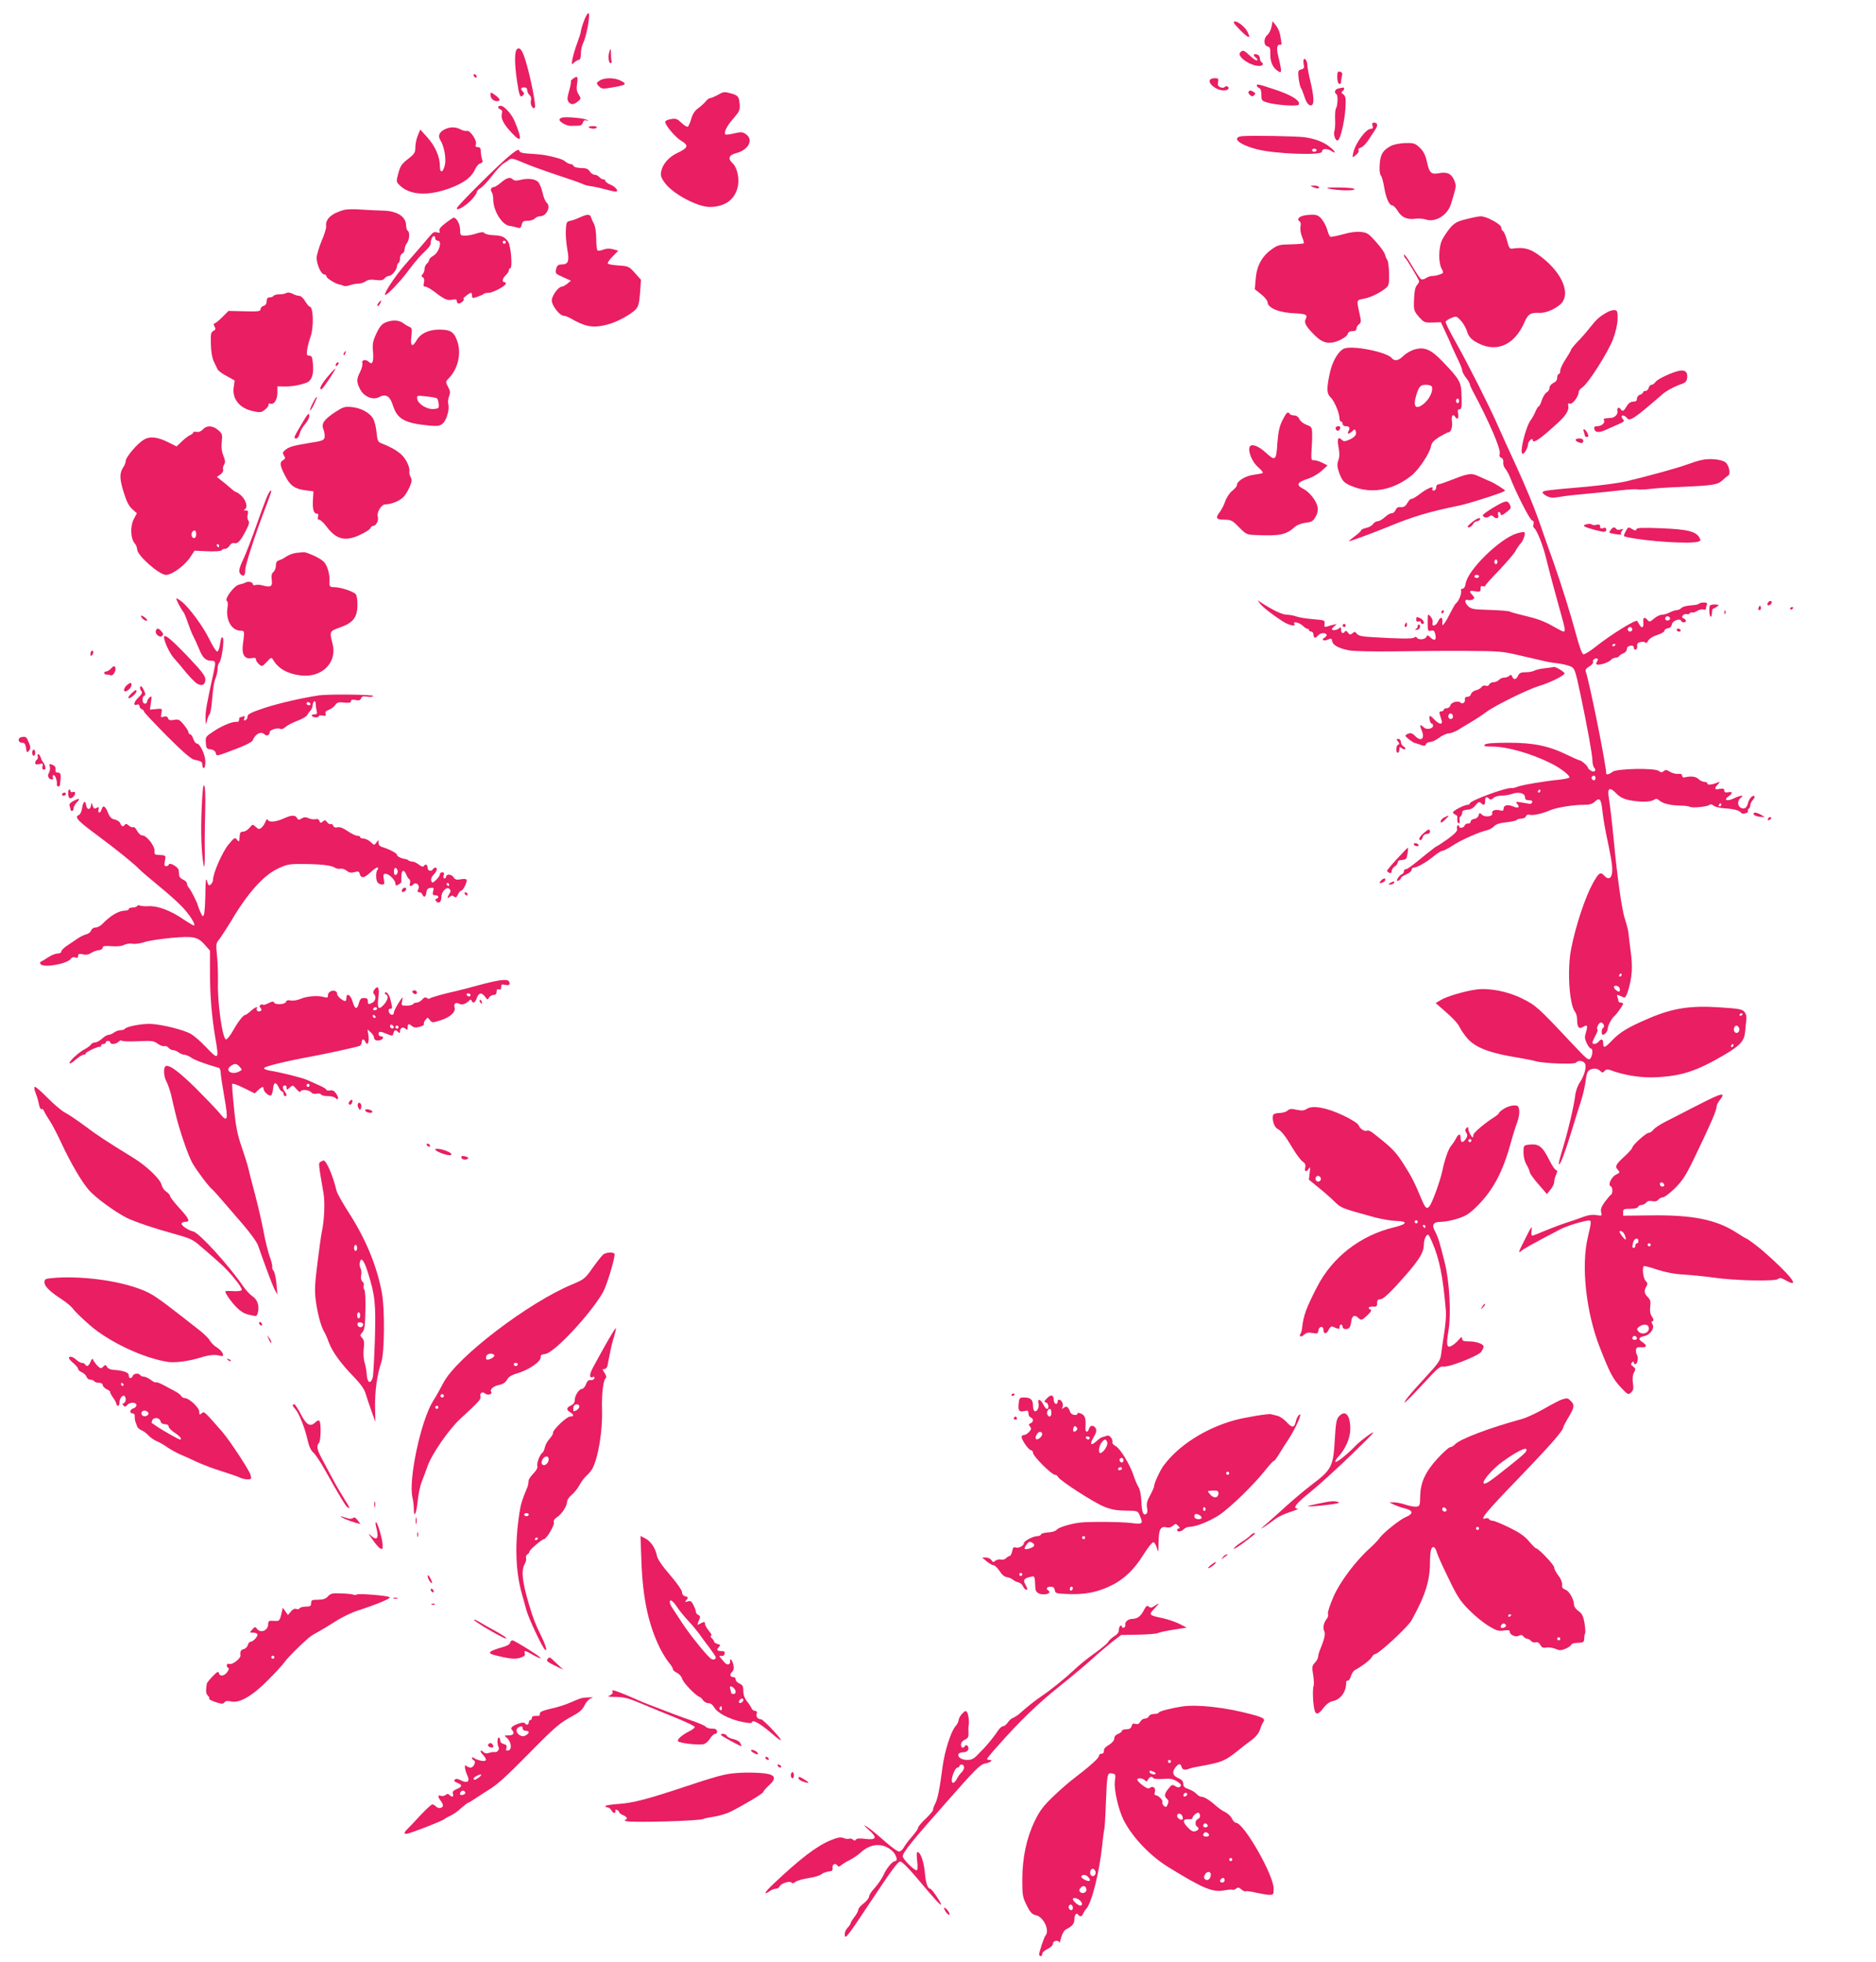<?xml version="1.0" standalone="no"?>
<!DOCTYPE svg PUBLIC "-//W3C//DTD SVG 20010904//EN"
 "http://www.w3.org/TR/2001/REC-SVG-20010904/DTD/svg10.dtd">
<svg version="1.0" xmlns="http://www.w3.org/2000/svg"
 width="1224pt" height="1280pt" viewBox="0 0 1224 1280"
 preserveAspectRatio="xMidYMid meet">
<g transform="translate(0,1280) scale(0.1,-0.1)"
fill="#e91e63" stroke="none">
<path d="M3811 12666 c-12 -31 -21 -63 -21 -70 0 -8 -11 -42 -24 -77 -13 -35
-27 -82 -31 -104 -7 -39 -6 -39 12 -22 11 9 25 17 31 17 7 0 12 16 12 40 0 23
7 54 15 70 21 40 47 182 36 193 -5 5 -18 -15 -30 -47z"/>
<path d="M8050 12652 c0 -4 23 -30 50 -57 48 -47 63 -48 39 -2 -21 41 -89 86
-89 59z"/>
<path d="M8296 12625 c-4 -20 -16 -44 -27 -53 -26 -22 -25 -68 1 -75 16 -4 19
-13 18 -49 -1 -47 14 -84 41 -105 36 -28 37 -18 11 90 -13 52 -8 79 12 75 7
-2 11 4 9 12 -2 8 -5 31 -8 50 -3 19 -15 48 -28 64 l-22 28 -7 -37z"/>
<path d="M3372 12478 c-16 -16 -15 -101 2 -211 14 -94 20 -107 38 -89 9 9 9
15 0 24 -18 18 -15 28 8 28 13 0 20 -7 20 -19 0 -10 7 -24 15 -31 9 -8 13 -21
9 -36 -7 -27 15 -63 26 -44 8 13 -29 200 -60 301 -22 73 -39 96 -58 77z"/>
<path d="M3974 12456 c-8 -32 -1 -72 11 -67 6 1 8 8 5 15 -2 6 -4 26 -4 44 1
38 -3 41 -12 8z"/>
<path d="M8091 12457 c-21 -26 65 -87 125 -87 24 0 32 14 14 25 -5 3 -10 14
-10 25 0 10 -7 21 -16 24 -25 9 -32 -4 -11 -19 10 -7 14 -16 9 -19 -5 -3 -25
10 -45 29 -40 38 -49 42 -66 22z"/>
<path d="M8507 12414 c-3 -4 -4 -19 -1 -34 5 -22 2 -28 -16 -33 -21 -5 -22
-10 -17 -58 4 -28 10 -56 15 -63 5 -6 14 -30 22 -54 14 -46 33 -67 50 -57 15
9 12 61 -10 153 -11 46 -20 93 -20 105 0 26 -14 50 -23 41z"/>
<path d="M8725 12297 c0 -23 5 -42 13 -44 6 -3 12 3 12 14 0 10 3 28 6 39 4
15 0 23 -13 26 -15 4 -18 -1 -18 -35z"/>
<path d="M3090 12311 c0 -5 5 -13 10 -16 6 -3 10 -2 10 4 0 5 -4 13 -10 16 -5
3 -10 2 -10 -4z"/>
<path d="M3738 12286 c-10 -7 -16 -15 -13 -18 2 -2 -3 -30 -12 -61 -13 -46
-13 -60 -3 -72 16 -20 33 -19 60 3 22 18 22 19 6 45 -13 19 -16 36 -11 71 8
48 2 54 -27 32z"/>
<path d="M3912 12274 c-22 -15 -23 -17 -5 -36 13 -15 26 -18 53 -14 127 20
138 26 89 50 -41 21 -108 20 -137 0z"/>
<path d="M7895 12280 c-16 -25 42 -70 90 -70 27 0 41 15 24 26 -6 3 -14 2 -18
-3 -3 -6 -15 -7 -27 -3 -17 7 -20 14 -17 34 5 22 2 26 -20 26 -14 0 -28 -4
-32 -10z"/>
<path d="M8200 12241 c0 -5 7 -11 15 -15 10 -3 15 -19 15 -44 0 -37 2 -40 40
-51 56 -17 196 -26 203 -14 15 24 -42 61 -149 97 -118 39 -124 40 -124 27z"/>
<path d="M8733 12223 c-23 -4 -31 -27 -13 -38 11 -7 8 -75 -4 -94 -4 -6 -6
-37 -5 -69 2 -31 -1 -67 -5 -79 -8 -24 10 -67 24 -58 16 10 42 120 48 203 4
72 2 84 -13 96 -13 9 -15 15 -7 20 13 8 16 27 5 25 -5 -1 -18 -4 -30 -6z"/>
<path d="M8146 12201 c-3 -5 1 -14 10 -21 11 -10 18 -10 27 -1 9 9 9 14 -3 21
-19 12 -27 12 -34 1z"/>
<path d="M3200 12183 c0 -24 19 -43 42 -43 27 0 22 16 -12 40 -28 20 -30 20
-30 3z"/>
<path d="M4680 12179 c-19 -10 -40 -19 -47 -19 -6 0 -20 -10 -30 -23 -10 -12
-32 -32 -49 -44 -21 -15 -35 -37 -44 -68 -7 -25 -17 -48 -22 -51 -5 -4 -24 8
-42 25 -27 26 -36 30 -69 24 -20 -3 -37 -11 -37 -18 0 -22 68 -102 104 -123
52 -31 47 -46 -27 -81 -54 -26 -94 -72 -103 -119 -5 -25 -1 -41 21 -71 50 -73
213 -161 297 -161 103 1 170 53 184 145 7 51 -9 116 -36 140 -33 30 -25 53 23
66 82 21 116 89 62 125 -21 14 -32 14 -75 4 -28 -7 -54 -10 -57 -7 -12 13 9
55 51 103 40 46 45 56 42 92 -4 52 -10 59 -54 72 -48 13 -50 13 -92 -11z"/>
<path d="M3250 12101 c0 -5 7 -11 15 -15 11 -4 14 -13 9 -30 -7 -30 13 -68 66
-124 64 -69 69 -44 16 81 -20 46 -67 97 -90 97 -9 0 -16 -4 -16 -9z"/>
<path d="M3668 12033 c-10 -2 -18 -9 -18 -14 0 -14 46 -40 72 -40 12 0 35 1
49 1 18 0 28 6 32 20 4 14 11 18 24 14 14 -4 15 -4 3 4 -17 11 -137 22 -162
15z"/>
<path d="M8955 11980 c5 -14 2 -20 -10 -20 -33 0 -101 -92 -116 -158 -6 -30
-5 -32 9 -20 24 18 31 31 25 41 -3 4 4 11 15 14 12 3 33 24 48 46 15 23 36 54
46 70 20 29 17 47 -8 47 -11 0 -13 -6 -9 -20z"/>
<path d="M3843 11968 c16 -10 45 -10 51 1 3 5 -10 9 -29 8 -21 -1 -30 -4 -22
-9z"/>
<path d="M2899 11955 c-34 -18 -43 -42 -26 -69 24 -37 39 -118 30 -160 -12
-54 -33 -59 -33 -9 0 60 -30 129 -81 186 l-47 52 -16 -39 c-9 -21 -16 -56 -16
-77 0 -34 -5 -43 -48 -76 -41 -32 -51 -47 -63 -93 -14 -52 -14 -56 6 -76 64
-67 186 -75 329 -22 94 35 142 71 167 126 7 17 22 33 32 36 16 4 18 10 12 28
-4 13 -8 35 -8 51 0 20 -5 27 -19 27 -15 0 -18 5 -13 20 8 25 -40 94 -60 86
-7 -2 -25 2 -40 10 -34 18 -72 17 -106 -1z"/>
<path d="M8108 11912 c-80 -7 -24 -57 98 -87 115 -29 419 -40 419 -15 0 21 32
24 60 6 36 -24 30 -5 -8 25 -42 34 -100 55 -167 64 -60 7 -341 12 -402 7z
m482 -92 c0 -5 -7 -10 -15 -10 -8 0 -15 5 -15 10 0 6 7 10 15 10 8 0 15 -4 15
-10z"/>
<path d="M9077 11849 c-54 -28 -70 -54 -75 -119 -3 -37 0 -65 7 -74 7 -8 16
-42 22 -76 11 -71 33 -120 53 -120 8 0 23 -16 35 -35 24 -42 62 -59 114 -52
22 3 51 1 67 -4 64 -23 146 27 168 103 5 18 15 52 22 75 10 34 10 48 0 73 -19
46 -46 60 -97 51 -55 -11 -67 -1 -83 74 -10 44 -22 68 -47 92 -30 28 -38 31
-93 30 -34 -1 -74 -9 -93 -18z"/>
<path d="M3330 11789 c-67 -53 -350 -334 -350 -348 0 -18 53 12 93 52 20 21
37 45 37 52 0 8 11 20 24 27 13 7 48 44 78 83 29 38 63 74 75 80 11 6 28 17
36 24 13 10 28 7 86 -18 38 -17 137 -53 221 -81 83 -27 159 -54 169 -59 10 -6
33 -12 52 -15 19 -2 61 -11 94 -20 32 -9 65 -16 72 -16 23 0 1 31 -33 45 -19
8 -34 19 -34 24 0 6 -6 11 -14 11 -7 0 -19 7 -26 15 -7 8 -20 15 -30 15 -10 0
-24 10 -32 22 -11 17 -25 22 -58 22 -25 1 -45 6 -48 14 -2 6 -11 12 -20 12 -8
0 -23 7 -33 16 -16 14 -49 25 -129 41 -14 3 -57 8 -97 10 -55 3 -73 8 -75 20
-2 12 -17 5 -58 -28z"/>
<path d="M3270 11610 c-19 -16 -40 -30 -47 -30 -18 0 -26 -19 -15 -33 6 -7 10
-28 10 -48 0 -72 56 -164 104 -172 18 -3 43 -8 54 -12 17 -5 23 -2 28 19 5 22
12 26 40 26 18 0 39 7 46 15 7 8 23 15 36 15 41 0 70 64 40 89 -8 7 -20 35
-26 64 -7 29 -19 59 -27 68 -19 22 -67 28 -115 16 -28 -7 -43 -6 -51 2 -18 18
-39 13 -77 -19z"/>
<path d="M8565 11580 c28 -12 47 -12 40 0 -3 6 -18 10 -33 9 -24 0 -25 -1 -7
-9z"/>
<path d="M8669 11570 c55 -13 164 -16 168 -5 2 7 -33 11 -99 12 -74 1 -93 -1
-69 -7z"/>
<path d="M2245 11431 c-82 -23 -123 -60 -117 -106 2 -11 -11 -54 -29 -95 -17
-41 -32 -91 -33 -110 -1 -43 29 -110 49 -110 8 0 15 -6 15 -13 0 -12 60 -49
85 -53 6 0 17 -4 26 -8 8 -4 28 -2 43 4 15 5 40 10 55 10 15 0 36 7 47 15 13
10 33 13 64 9 35 -5 49 -2 59 10 7 9 20 16 28 16 19 0 52 40 53 62 0 9 5 20
10 23 6 3 10 17 10 31 0 14 7 27 15 30 8 4 15 16 15 28 0 11 7 30 15 40 17 23
20 72 5 81 -5 3 -10 18 -10 33 -1 59 -58 96 -150 98 -36 1 -101 4 -145 7 -44
4 -93 2 -110 -2z"/>
<path d="M3810 11393 c-8 -3 -28 -11 -45 -19 -16 -7 -39 -14 -50 -16 -17 -3
-21 -12 -23 -58 -2 -30 2 -86 9 -124 15 -79 7 -101 -36 -101 -22 0 -30 -6 -36
-27 -8 -32 -7 -33 51 -59 l45 -20 -24 -20 c-13 -10 -29 -19 -36 -19 -22 0 -65
-60 -65 -90 0 -33 52 -100 79 -100 9 0 27 -7 41 -15 100 -58 150 -67 247 -41
60 16 148 64 181 98 17 19 23 40 28 108 l6 85 -39 44 c-38 42 -42 45 -104 49
-35 2 -68 8 -73 12 -4 5 9 25 30 46 l38 39 -33 9 c-23 6 -43 6 -64 -2 -16 -6
-34 -9 -38 -6 -5 3 -9 37 -9 76 0 41 -6 81 -14 96 -8 15 -17 35 -20 45 -5 17
-18 20 -46 10z"/>
<path d="M8493 11390 c-25 -10 -30 -25 -12 -35 5 -4 8 -19 4 -34 -3 -15 1 -43
10 -65 9 -21 14 -41 11 -43 -3 -3 -41 -6 -85 -7 -71 -1 -84 -4 -122 -31 -65
-46 -99 -107 -106 -192 l-6 -70 42 -33 c22 -18 41 -41 41 -50 0 -39 77 -71
181 -74 69 -3 83 -10 68 -37 -13 -24 3 -51 62 -109 51 -50 93 -58 158 -30 28
13 51 30 54 41 3 13 14 19 31 19 17 0 26 5 26 16 0 9 7 22 17 29 14 11 15 18
4 66 -21 93 -21 92 26 100 44 8 102 36 143 68 22 18 24 26 23 96 -1 42 -6 82
-11 88 -5 7 -12 23 -16 37 -3 14 -30 51 -59 83 -46 52 -57 60 -98 64 -30 3
-71 -2 -119 -16 -40 -11 -77 -18 -81 -15 -5 3 -13 22 -19 44 -6 21 -22 53 -36
70 -21 25 -33 30 -67 29 -23 0 -52 -4 -64 -9z"/>
<path d="M9565 11370 c-57 -14 -75 -24 -103 -56 -18 -22 -42 -57 -53 -79 -23
-49 -25 -144 -4 -186 15 -28 15 -30 -10 -39 -15 -6 -36 -10 -48 -10 -13 0 -32
-6 -43 -14 -11 -8 -26 -11 -33 -7 -6 4 -34 46 -61 92 -27 46 -50 76 -50 67 0
-9 4 -19 9 -22 8 -5 77 -120 90 -149 1 -5 -5 -17 -14 -27 -12 -13 -17 -40 -19
-92 -3 -72 -1 -76 31 -114 33 -37 37 -39 89 -38 l55 2 29 -62 c16 -33 36 -79
45 -101 10 -22 28 -62 41 -88 13 -27 24 -55 24 -63 0 -9 11 -30 25 -48 14 -18
25 -37 25 -42 0 -5 7 -22 16 -39 110 -205 188 -387 179 -415 -4 -14 -1 -22 10
-26 10 -4 15 -15 13 -29 -2 -13 4 -31 13 -42 9 -10 23 -36 32 -58 39 -101 127
-273 142 -279 11 -4 14 -12 10 -25 -3 -11 -1 -22 4 -25 18 -12 59 -114 80
-203 22 -90 55 -212 97 -363 26 -92 29 -110 15 -110 -5 0 -39 18 -76 39 -45
26 -98 46 -163 61 -53 13 -101 25 -107 29 -11 6 -55 10 -176 14 -59 1 -82 6
-98 21 -26 24 -28 50 -3 42 9 -3 24 -1 32 4 12 8 12 11 -3 28 -25 27 -21 31
18 25 31 -5 35 -3 35 17 0 16 4 20 15 16 8 -3 15 -2 15 2 0 5 41 51 91 102 49
52 97 108 106 124 8 16 23 38 33 49 19 20 35 66 26 75 -3 3 -25 0 -48 -7 -111
-33 -321 -238 -335 -327 -3 -21 -11 -34 -20 -34 -9 0 -13 -6 -10 -14 6 -15
-17 -71 -33 -81 -5 -3 -21 -31 -37 -63 -30 -61 -56 -97 -53 -71 7 44 -11 53
-28 14 -14 -30 -43 -35 -35 -6 3 11 -3 28 -14 40 -18 19 -18 18 -18 -39 0 -55
1 -59 21 -54 17 4 23 0 28 -21 10 -39 -3 -50 -29 -25 -19 18 -23 19 -28 6 -7
-18 -52 -22 -62 -6 -5 7 -11 8 -18 1 -12 -9 -93 -8 -277 3 -64 4 -88 9 -97 22
-11 14 -15 15 -29 3 -14 -11 -18 -11 -29 4 -8 12 -15 14 -20 8 -11 -18 -25
-12 -25 11 0 17 -3 19 -12 10 -13 -13 -48 -17 -48 -6 0 4 8 13 18 21 16 14 16
14 -3 9 -11 -2 -31 -8 -43 -12 -21 -6 -23 -4 -20 17 3 23 0 24 -77 30 -44 4
-93 12 -108 18 -16 6 -43 11 -60 11 -30 0 -91 29 -162 75 l-29 20 14 -21 c16
-22 76 -70 147 -116 41 -27 91 -38 78 -18 -12 19 32 10 55 -12 14 -13 28 -22
32 -20 5 1 8 -2 8 -8 0 -5 7 -10 15 -10 8 0 15 -9 15 -20 0 -24 13 -26 30 -5
14 17 46 20 55 6 3 -6 -3 -14 -12 -20 -26 -14 -7 -26 21 -13 22 10 25 8 28
-11 4 -26 44 -47 113 -60 28 -5 158 -8 290 -6 132 2 344 4 470 3 211 -1 239
-3 340 -27 61 -14 133 -31 160 -37 28 -7 68 -14 90 -16 22 -2 57 -9 78 -16 43
-15 41 -11 81 -198 42 -199 76 -386 76 -422 0 -19 5 -39 11 -45 18 -18 1 -35
-21 -20 -11 6 -20 16 -20 20 0 10 -41 46 -53 47 -5 0 -41 16 -80 35 -123 60
-221 80 -384 80 -100 0 -146 -4 -155 -12 -10 -10 0 -13 48 -13 97 0 255 -45
387 -111 59 -30 117 -74 117 -90 0 -4 -26 -10 -57 -14 -117 -12 -251 -35 -279
-46 -16 -7 -35 -11 -42 -10 -34 6 -272 -82 -272 -100 0 -5 -7 -9 -15 -9 -21 0
-95 -38 -95 -49 0 -5 7 -12 15 -15 9 -3 15 -11 14 -18 -3 -24 1 -38 10 -38 5
0 7 8 4 19 -3 10 0 22 6 25 6 4 11 15 11 24 0 13 9 18 33 20 21 1 40 11 54 29
18 22 25 25 35 15 19 -19 28 -14 28 13 0 27 9 32 27 14 7 -7 15 -6 26 5 9 9
32 16 53 16 21 0 52 5 69 11 42 16 85 5 85 -21 0 -15 7 -20 26 -20 16 0 24 -5
21 -12 -2 -7 -8 -12 -13 -12 -5 1 -29 5 -54 9 -41 7 -43 6 -31 -9 20 -23 7
-31 -28 -16 -35 14 -61 8 -61 -16 0 -12 -6 -15 -24 -10 -31 8 -56 -2 -50 -19
8 -20 -45 -29 -66 -10 -16 15 -18 14 -23 -4 -2 -11 -15 -21 -28 -23 -13 -1
-24 -10 -24 -18 0 -8 -8 -14 -17 -12 -8 1 -18 -4 -22 -13 -6 -17 -36 -21 -36
-4 0 5 -4 8 -9 5 -5 -3 -7 -14 -4 -24 3 -13 -14 -30 -61 -65 -37 -26 -69 -47
-72 -47 -3 0 -34 -24 -69 -52 -97 -80 -122 -98 -134 -98 -6 0 -11 -6 -11 -14
0 -8 -6 -16 -14 -19 -8 -3 -20 -15 -26 -26 -9 -17 -8 -20 5 -15 8 4 15 10 15
16 0 5 16 16 35 24 19 8 35 21 35 29 0 8 6 15 13 15 21 0 82 34 129 73 25 20
51 37 59 37 8 0 39 16 68 35 53 35 171 88 223 99 15 4 36 15 46 26 13 14 38
22 81 26 34 4 64 11 67 15 3 5 16 9 30 9 14 0 27 7 30 15 4 10 13 13 25 10 19
-6 85 8 134 30 39 17 148 35 215 35 42 0 59 5 77 22 30 28 40 16 48 -62 7 -59
15 -108 42 -235 22 -107 26 -150 19 -180 -8 -30 -27 -32 -51 -5 -23 25 -34 17
-73 -53 -50 -91 -112 -277 -141 -427 -27 -136 -12 -365 26 -411 7 -8 13 -31
13 -50 0 -50 12 -64 38 -48 29 18 33 10 20 -34 -10 -31 -9 -43 5 -72 9 -19 21
-35 27 -35 14 0 12 -43 -3 -64 -12 -16 -23 -6 -122 99 -220 235 -235 248 -325
292 -94 47 -216 70 -300 58 -73 -10 -192 -45 -229 -68 l-34 -20 39 -34 c77
-67 107 -99 120 -128 8 -16 31 -49 51 -72 55 -59 148 -94 333 -123 41 -7 88
-16 105 -21 49 -16 261 -24 269 -10 10 15 41 14 55 -3 16 -19 0 -80 -32 -128
-14 -20 -27 -57 -30 -89 -4 -30 -18 -101 -32 -159 -24 -99 -34 -133 -65 -238
-7 -23 -11 -44 -8 -47 7 -7 42 85 83 220 20 66 47 154 61 195 13 41 27 101 30
133 5 41 12 61 25 67 26 14 50 12 69 -5 15 -14 19 -14 29 -1 9 11 19 12 37 6
89 -34 203 -52 299 -47 166 8 264 40 442 144 106 62 134 93 139 152 2 25 6 60
8 78 3 21 -1 39 -12 52 -15 18 -36 22 -162 30 -191 13 -307 -5 -465 -73 -133
-57 -186 -89 -238 -144 -46 -48 -57 -52 -57 -17 0 28 -12 32 -30 10 -14 -17
-40 -20 -40 -5 0 5 9 25 19 44 11 19 17 36 14 39 -9 10 8 47 22 47 16 0 28
-27 15 -35 -12 -7 -13 -45 -2 -45 14 0 32 24 32 42 0 18 27 67 42 79 13 9 58
72 58 81 0 4 -7 8 -15 8 -8 0 -15 4 -15 9 0 5 -3 17 -7 27 -5 14 -3 16 10 11
9 -4 23 -10 31 -13 10 -4 18 9 30 48 25 87 29 148 16 248 -7 52 -14 109 -15
125 -2 17 -12 57 -23 90 -20 58 -50 272 -72 505 -10 108 -26 244 -35 300 -7
50 10 56 47 18 24 -26 47 -38 86 -47 69 -14 137 -14 162 1 15 10 22 9 37 -4
23 -20 73 -32 138 -33 28 0 55 -4 61 -8 15 -9 116 1 128 13 6 6 16 4 26 -5 8
-8 42 -16 75 -18 62 -4 95 -14 106 -30 8 -11 51 1 44 13 -3 5 -1 11 5 15 5 3
10 13 10 22 0 9 7 25 17 35 9 10 13 21 10 24 -10 11 -35 -15 -42 -44 -8 -33
-24 -43 -47 -31 -23 12 -23 48 0 65 26 20 -2 17 -48 -5 -44 -21 -67 -9 -31 15
28 20 27 32 -4 26 -18 -3 -25 0 -25 12 0 12 -7 14 -30 10 -34 -7 -38 1 -12 29
16 20 16 20 -3 12 -38 -15 -65 -17 -65 -6 0 6 -9 11 -20 11 -11 0 -28 8 -38
18 -18 18 -51 21 -92 11 -8 -2 -14 3 -15 11 0 10 -9 14 -28 12 -14 -1 -38 5
-52 14 -20 13 -28 14 -40 4 -12 -10 -18 -10 -32 1 -24 21 -279 16 -303 -6 -14
-13 -40 -21 -40 -12 0 56 -112 610 -134 667 -4 10 4 22 24 33 17 10 27 23 24
29 -7 12 16 29 29 21 4 -2 3 -11 -3 -18 -6 -7 -7 -16 -2 -19 13 -8 78 12 92
29 7 8 21 15 31 15 10 0 21 5 24 11 4 6 17 14 28 18 12 5 22 17 22 27 0 12 8
20 23 22 15 2 22 -2 22 -13 0 -9 6 -15 13 -12 6 2 11 13 9 24 -2 15 4 22 23
25 14 3 28 1 31 -4 4 -5 11 0 18 13 7 13 29 28 59 37 26 8 47 21 47 28 0 7 10
14 23 16 14 2 23 11 25 25 3 23 54 43 60 24 5 -14 32 -14 32 -1 0 6 -7 13 -15
16 -12 5 -13 10 -5 20 7 7 17 11 25 8 7 -3 16 0 20 5 3 6 10 9 15 6 5 -3 20 1
33 10 13 8 32 13 41 9 9 -3 16 -2 16 4 0 6 3 17 6 26 5 12 0 16 -18 16 -14 0
-28 -3 -32 -7 -4 -5 -20 -9 -34 -10 -50 -4 -72 -9 -84 -21 -7 -7 -20 -12 -29
-12 -9 0 -30 -7 -45 -15 -16 -8 -39 -15 -51 -15 -12 0 -35 -11 -51 -25 -26
-22 -31 -23 -42 -10 -20 24 -32 18 -28 -15 2 -16 -1 -30 -7 -31 -8 -1 -13 5
-32 40 -8 14 -175 -90 -275 -170 -34 -27 -69 -48 -77 -47 -9 2 -25 46 -46 123
-41 152 -96 326 -150 480 -24 66 -67 188 -95 270 -29 83 -94 240 -145 350 -51
110 -107 234 -125 275 -51 117 -195 402 -272 538 -38 67 -68 127 -66 133 2 6
19 17 37 25 32 13 34 13 62 -17 16 -17 34 -49 41 -71 8 -28 23 -47 48 -63 130
-82 256 -36 325 120 24 56 41 67 97 64 41 -3 104 24 141 58 73 71 0 224 -159
330 -49 33 -90 41 -158 31 -16 -2 -22 7 -33 52 -8 30 -20 58 -26 62 -7 4 -12
15 -12 24 0 21 -98 74 -134 73 -14 0 -57 -9 -96 -19z m205 -2235 c0 -8 -4 -15
-10 -15 -5 0 -10 7 -10 15 0 8 5 15 10 15 6 0 10 -7 10 -15z m-120 -95 c0 -5
-7 -10 -15 -10 -8 0 -15 5 -15 10 0 6 7 10 15 10 8 0 15 -4 15 -10z m1245
-269 c7 -12 -12 -24 -25 -16 -11 7 -4 25 10 25 5 0 11 -4 15 -9z m-245 -76 c0
-8 -7 -15 -15 -15 -8 0 -15 7 -15 15 0 8 7 15 15 15 8 0 15 -7 15 -15z m-110
-99 c0 -3 -4 -8 -10 -11 -5 -3 -10 -1 -10 4 0 6 5 11 10 11 6 0 10 -2 10 -4z
m-130 -871 c0 -8 -4 -15 -9 -15 -13 0 -22 16 -14 24 11 11 23 6 23 -9z m-360
-85 c0 -5 -5 -10 -11 -10 -5 0 -7 5 -4 10 3 6 8 10 11 10 2 0 4 -4 4 -10z
m1180 -90 c0 -5 -5 -10 -11 -10 -5 0 -7 5 -4 10 3 6 8 10 11 10 2 0 4 -4 4
-10z m-650 -1110 c0 -5 -5 -10 -11 -10 -5 0 -7 5 -4 10 3 6 8 10 11 10 2 0 4
-4 4 -10z m-13 -85 c3 -9 3 -19 -1 -22 -7 -7 -36 16 -36 28 0 15 30 10 37 -6z
m803 -169 c0 -3 -4 -8 -10 -11 -5 -3 -10 -1 -10 4 0 6 5 11 10 11 6 0 10 -2
10 -4z m-23 -92 c8 -21 -13 -42 -28 -27 -13 13 -5 43 11 43 6 0 13 -7 17 -16z
m-37 -114 c0 -5 -5 -10 -11 -10 -5 0 -7 5 -4 10 3 6 8 10 11 10 2 0 4 -4 4
-10z"/>
<path d="M2907 11345 c-32 -25 -44 -40 -40 -51 5 -13 2 -15 -15 -10 -14 5 -26
1 -36 -11 -9 -10 -40 -45 -68 -79 -29 -33 -78 -89 -108 -124 -64 -74 -132
-178 -128 -192 3 -9 42 26 102 94 11 12 42 51 69 87 27 36 67 81 88 100 21 18
39 42 39 51 0 25 10 50 21 50 5 0 9 -7 9 -15 0 -8 7 -15 15 -15 33 0 10 -78
-29 -99 -14 -8 -26 -20 -26 -26 0 -7 -7 -18 -15 -25 -8 -7 -15 -22 -15 -34 0
-12 -6 -28 -12 -34 -10 -10 -10 -15 1 -21 9 -6 11 -18 7 -35 -5 -20 -3 -26 10
-26 8 0 34 -15 57 -32 64 -50 86 -60 118 -53 22 5 29 3 29 -9 0 -9 6 -16 14
-16 15 0 44 30 30 30 -11 0 37 39 49 40 4 0 7 -8 7 -19 0 -17 3 -18 35 -7 19
7 38 15 41 19 4 4 19 7 32 7 28 0 112 45 112 60 0 6 -4 10 -10 10 -17 0 -11
26 10 45 11 10 20 24 20 32 0 7 4 13 9 13 16 0 5 144 -13 172 -22 33 -39 41
-100 44 -27 1 -52 8 -56 14 -5 8 -19 7 -51 -3 -24 -8 -58 -15 -75 -14 -30 0
-32 2 -32 40 -1 35 -23 77 -42 77 -4 0 -28 -16 -53 -35z m393 -125 c0 -5 -4
-10 -10 -10 -5 0 -10 5 -10 10 0 6 5 10 10 10 6 0 10 -4 10 -10z"/>
<path d="M1869 10889 c-8 -5 -28 -9 -46 -9 -17 0 -35 -4 -38 -10 -3 -5 -15
-10 -26 -10 -13 0 -19 -7 -19 -24 0 -16 -7 -27 -20 -31 -11 -3 -20 -13 -20
-21 0 -16 -13 -17 -127 -14 l-82 2 -41 -41 c-23 -23 -46 -41 -51 -41 -6 0 -6
-8 1 -20 8 -15 7 -21 -8 -29 -16 -8 -18 -21 -16 -86 1 -49 8 -90 19 -113 10
-20 21 -44 25 -52 4 -8 30 -28 59 -43 l52 -29 -6 -43 c-12 -75 37 -137 122
-156 49 -11 56 -11 81 8 15 12 26 27 24 33 -2 7 3 10 12 7 23 -9 46 26 46 71
l0 42 48 -1 c45 -1 106 10 145 26 31 13 45 55 39 118 -4 48 -8 57 -24 57 -16
0 -18 5 -14 38 3 20 12 57 21 82 24 64 20 200 -5 200 -4 0 -17 16 -29 35 -11
19 -28 35 -38 35 -10 0 -30 6 -44 14 -16 8 -32 10 -40 5z"/>
<path d="M2470 10825 c-7 -9 -10 -18 -7 -21 3 -3 10 4 17 15 13 25 8 27 -10 6z"/>
<path d="M10484 10762 c-48 -27 -67 -44 -109 -97 -21 -27 -58 -70 -82 -94 -24
-25 -43 -49 -43 -53 0 -5 -16 -32 -35 -61 -19 -28 -35 -62 -35 -74 0 -13 -4
-23 -10 -23 -5 0 -10 -11 -10 -23 0 -16 -9 -28 -25 -35 -14 -7 -25 -20 -25
-31 0 -11 -8 -25 -18 -30 -10 -5 -24 -28 -32 -50 -7 -23 -16 -41 -20 -41 -4 0
-13 -15 -21 -32 -7 -18 -21 -44 -31 -57 -34 -45 -77 -221 -53 -221 12 0 35 41
35 64 0 8 7 19 15 26 10 9 15 9 15 1 0 -28 46 2 157 104 60 54 82 89 75 119
-3 14 0 17 11 13 17 -6 57 47 57 76 0 8 11 22 25 31 38 25 168 230 200 315 17
46 28 95 29 130 1 49 -2 56 -19 58 -11 2 -34 -5 -51 -15z"/>
<path d="M2514 10696 c-23 -10 -39 -29 -59 -73 -23 -50 -26 -67 -21 -120 5
-63 -5 -86 -27 -64 -19 19 -49 14 -43 -7 3 -10 -3 -35 -14 -57 -25 -49 -25
-66 0 -115 25 -48 84 -72 124 -50 43 23 70 7 89 -53 29 -91 75 -117 237 -133
55 -5 69 -3 88 13 25 20 46 91 37 126 -4 13 -1 36 5 52 9 24 8 35 -7 62 -17
32 -17 33 9 60 56 59 78 156 53 233 -21 64 -44 80 -118 80 -70 0 -123 -25
-149 -70 -28 -49 -42 -38 -34 25 5 48 4 56 -11 62 -10 4 -29 15 -42 25 -28 21
-73 23 -117 4z m338 -495 c4 -3 8 -19 10 -36 3 -28 0 -30 -32 -33 -44 -4 -103
33 -108 66 -3 23 -2 23 60 16 35 -3 66 -9 70 -13z"/>
<path d="M8767 10525 c-38 -19 -76 -86 -92 -165 -21 -102 -19 -127 9 -155 24
-24 56 -102 56 -137 0 -10 5 -18 10 -18 6 0 10 -7 10 -15 0 -8 8 -15 18 -15
26 0 33 -10 21 -31 -12 -23 -2 -24 23 -3 16 16 18 16 24 0 8 -21 -8 -40 -47
-56 -23 -10 -33 -10 -42 -1 -26 26 -34 12 -24 -45 8 -39 7 -64 -1 -87 -9 -26
-8 -41 4 -77 21 -62 37 -76 111 -101 121 -40 254 -10 366 82 45 37 115 143
123 186 5 25 17 39 55 63 27 16 54 30 59 30 17 0 29 37 23 74 -5 34 7 50 22
26 13 -21 24 -9 19 20 -5 23 -3 30 9 30 12 0 15 14 13 84 -2 96 -9 107 -125
229 -76 79 -119 97 -186 76 -22 -7 -53 -25 -69 -41 -31 -31 -57 -36 -75 -14
-34 41 -264 86 -314 61z m575 -247 c10 -26 -13 -77 -48 -108 -56 -48 -78 -25
-53 54 18 57 27 66 64 66 18 0 35 -6 37 -12z m178 -93 c0 -8 -4 -15 -10 -15
-5 0 -10 7 -10 15 0 8 5 15 10 15 6 0 10 -7 10 -15z"/>
<path d="M2245 10499 c-4 -6 -5 -12 -2 -15 2 -3 7 2 10 11 7 17 1 20 -8 4z"/>
<path d="M2197 10433 c-4 -3 -7 -11 -7 -17 0 -6 5 -5 12 2 6 6 9 14 7 17 -3 3
-9 2 -12 -2z"/>
<path d="M2137 10342 c-43 -52 -58 -83 -39 -81 8 0 94 130 90 135 -2 1 -25
-23 -51 -54z"/>
<path d="M10960 10382 c-44 -7 -144 -53 -158 -73 -7 -10 -19 -19 -26 -19 -8 0
-16 -9 -19 -20 -3 -11 -12 -20 -21 -20 -9 0 -16 -4 -16 -9 0 -5 -9 -13 -20
-16 -11 -3 -20 -15 -20 -26 0 -14 -7 -19 -24 -19 -17 0 -31 -10 -43 -30 -18
-32 -28 -37 -38 -20 -11 18 -27 11 -22 -10 5 -21 -16 -44 -42 -46 -46 -3 -52
-5 -46 -14 10 -17 -15 -40 -42 -40 -18 0 -24 -5 -21 -17 5 -27 34 -27 86 -2
26 12 62 28 81 36 25 11 31 17 22 26 -6 6 -11 15 -11 19 0 14 22 8 35 -9 18
-24 47 -5 237 160 21 17 64 41 95 53 52 18 58 24 61 51 4 35 -13 51 -48 45z"/>
<path d="M2040 10169 c-12 -23 -19 -43 -17 -46 3 -2 13 13 23 34 9 21 19 41
21 46 2 4 2 7 -1 7 -3 0 -15 -18 -26 -41z"/>
<path d="M2190 10114 c-76 -50 -95 -77 -80 -114 6 -15 10 -38 8 -51 -3 -21
-12 -25 -103 -39 -108 -18 -131 -25 -157 -48 -14 -11 -15 -18 -5 -34 10 -16 9
-21 -5 -29 -25 -14 -22 -35 10 -98 34 -68 62 -89 132 -99 l55 -7 -3 -52 c-4
-62 4 -93 24 -93 11 0 13 -6 9 -20 -4 -13 -2 -20 7 -20 8 0 29 -19 47 -43 63
-85 121 -101 215 -58 36 16 69 37 72 45 3 9 12 16 20 16 18 0 36 36 29 59 -9
28 23 81 49 81 35 0 88 20 114 44 13 11 32 41 43 66 16 36 18 49 9 66 -7 11
-11 30 -9 40 4 29 -25 87 -58 114 -28 24 -71 48 -124 68 -23 9 -27 17 -32 70
-3 33 -13 75 -23 92 -23 39 -81 70 -142 75 -41 4 -54 0 -102 -31z"/>
<path d="M1968 10034 c-53 -89 -55 -94 -34 -94 8 0 17 14 21 31 4 17 20 46 37
64 18 22 28 43 26 57 -2 18 -13 6 -50 -58z"/>
<path d="M8367 10058 c-20 -41 -27 -75 -33 -150 -7 -114 -13 -118 -77 -59 -49
44 -94 60 -104 35 -11 -30 17 -98 55 -131 20 -17 34 -34 31 -38 -4 -3 -30 -8
-59 -12 -53 -6 -110 -41 -110 -68 0 -8 -14 -24 -31 -37 -17 -14 -37 -44 -45
-68 -8 -24 -24 -54 -34 -68 -32 -40 -26 -52 28 -52 44 0 52 -4 96 -49 46 -47
51 -49 110 -51 158 -7 198 2 254 53 13 12 42 23 69 27 40 4 50 10 66 38 14 24
17 42 13 67 -8 40 -55 99 -94 117 -46 23 -39 42 23 62 33 10 74 33 97 54 l40
36 -36 18 c-20 10 -44 17 -54 16 -18 -3 -19 6 -13 97 2 22 3 58 2 80 -1 37 -4
42 -37 54 -19 7 -40 23 -46 37 -7 15 -20 24 -34 24 -13 0 -26 5 -29 10 -12 19
-22 10 -48 -42z"/>
<path d="M1324 9999 c-12 -13 -27 -19 -41 -16 -13 2 -23 0 -23 -5 0 -5 -8 -11
-17 -15 -10 -3 -34 -21 -54 -40 l-37 -35 -50 25 c-75 38 -125 43 -165 18 -43
-26 -117 -114 -117 -138 0 -10 -6 -27 -14 -38 -27 -41 -27 -74 0 -163 19 -62
35 -94 57 -113 l30 -27 -21 -40 c-23 -45 -20 -125 6 -155 9 -10 17 -29 17 -41
2 -41 143 -165 188 -166 40 0 127 64 162 121 l24 37 85 -4 c49 -2 88 1 91 6 3
6 14 10 23 10 10 0 23 9 30 21 9 14 20 19 33 16 21 -6 41 18 78 91 17 33 19
47 11 57 -6 7 -8 25 -4 39 5 21 3 26 -12 26 -15 0 -16 2 -5 9 19 12 6 59 -25
88 -14 13 -29 23 -33 23 -4 0 -19 10 -33 23 -13 12 -40 34 -59 49 l-34 27 23
16 c13 10 21 23 18 31 -3 8 -1 23 6 33 9 14 8 28 -5 59 -11 28 -14 56 -10 91
5 46 3 52 -23 75 -35 31 -75 33 -100 5z m-44 -684 c0 -16 -6 -25 -15 -25 -15
0 -21 31 -8 43 13 14 23 6 23 -18z m150 -75 c0 -5 -2 -10 -4 -10 -3 0 -8 5
-11 10 -3 6 -1 10 4 10 6 0 11 -4 11 -10z"/>
<path d="M8717 10014 c-8 -8 1 -24 13 -24 4 0 10 7 14 15 5 15 -14 21 -27 9z"/>
<path d="M10334 9984 c3 -9 6 -20 6 -25 0 -5 6 -9 14 -9 11 0 12 5 3 25 -13
27 -33 35 -23 9z"/>
<path d="M10280 9931 c0 -9 24 -21 41 -21 5 0 9 7 9 15 0 9 -9 15 -25 15 -14
0 -25 -4 -25 -9z"/>
<path d="M11105 9800 c-22 -4 -65 -18 -95 -29 -57 -22 -265 -79 -405 -112 -44
-10 -159 -25 -255 -34 -254 -22 -279 -25 -285 -35 -3 -5 8 -16 25 -25 25 -13
41 -14 88 -6 31 6 113 15 182 21 69 6 166 16 217 22 51 6 98 8 105 6 7 -3 42
-2 78 2 36 5 130 11 210 14 207 9 237 14 268 43 15 13 32 28 38 31 18 11 4 71
-20 88 -29 18 -100 25 -151 14z"/>
<path d="M9555 9700 c-16 -4 -59 -20 -94 -34 -36 -14 -71 -26 -78 -26 -7 0
-13 -9 -13 -20 0 -11 -7 -20 -16 -20 -8 0 -12 5 -9 10 15 24 -29 7 -77 -29
-28 -22 -55 -38 -59 -35 -4 2 -16 -9 -26 -26 -13 -23 -24 -29 -43 -28 -18 2
-28 -3 -35 -20 -5 -12 -17 -21 -25 -20 -8 1 -28 -10 -44 -25 -16 -15 -37 -27
-47 -27 -10 0 -24 -8 -31 -19 -7 -10 -28 -22 -46 -25 -17 -4 -32 -11 -32 -16
0 -5 -19 -22 -42 -39 -23 -17 -40 -31 -37 -31 13 0 153 52 259 95 157 65 264
97 455 136 67 13 305 90 305 98 0 6 -72 51 -95 60 -5 2 -33 14 -61 27 -54 25
-62 26 -109 14z"/>
<path d="M1739 9553 c-11 -27 -42 -111 -69 -188 -27 -77 -63 -170 -79 -205
-34 -72 -37 -92 -18 -109 18 -14 27 -4 27 31 0 30 62 223 125 388 45 119 49
130 41 130 -4 0 -16 -21 -27 -47z"/>
<path d="M9760 9499 c-30 -17 -63 -39 -73 -47 -16 -14 -16 -17 -2 -25 10 -5
21 -4 31 4 11 9 18 9 26 1 20 -20 40 -14 33 8 -4 11 -2 20 4 20 6 0 11 -4 11
-10 0 -16 13 -12 44 13 25 20 27 26 17 45 -15 29 -26 28 -91 -9z"/>
<path d="M9600 9390 c-26 -21 -30 -29 -18 -30 10 0 22 9 28 20 6 11 17 20 25
20 7 0 17 5 20 10 13 21 -22 9 -55 -20z"/>
<path d="M10350 9380 c-31 -8 -17 -17 53 -36 67 -18 77 -17 77 2 0 11 -6 14
-20 9 -15 -5 -20 -2 -20 10 0 13 -6 16 -22 12 -12 -4 -27 -3 -32 2 -6 4 -22 5
-36 1z"/>
<path d="M10510 9345 c-7 -9 -11 -17 -9 -19 8 -8 84 -18 77 -11 -4 5 -2 15 5
23 10 13 9 14 -10 8 -12 -4 -24 -2 -28 4 -9 14 -20 13 -35 -5z"/>
<path d="M10605 9331 c-14 -29 -14 -30 13 -35 132 -28 403 -45 459 -30 19 5
21 10 12 25 -22 42 -75 56 -246 63 -126 5 -162 4 -166 -6 -3 -10 -9 -11 -26 0
-28 16 -28 16 -46 -17z"/>
<path d="M1930 9193 c-19 -3 -46 -13 -60 -22 -14 -10 -35 -22 -47 -25 -17 -5
-23 -15 -23 -35 0 -16 -7 -35 -16 -42 -11 -9 -15 -24 -11 -50 6 -44 -6 -52
-55 -39 -18 6 -41 7 -50 4 -10 -3 -18 -1 -18 4 0 15 -29 23 -48 12 -9 -5 -29
-11 -44 -14 -31 -7 -96 -95 -78 -106 7 -4 8 -22 4 -47 -12 -76 27 -145 83
-147 30 -1 30 2 17 -97 -7 -60 14 -91 58 -82 20 4 28 2 28 -9 0 -7 9 -21 20
-31 19 -16 21 -16 50 15 29 31 31 32 42 14 34 -58 95 -92 181 -102 138 -16
238 84 207 206 -21 83 -21 82 50 108 84 29 112 66 112 146 1 31 -4 62 -11 70
-15 18 -100 46 -140 46 -32 0 -34 4 -31 56 0 17 -6 49 -15 72 -14 35 -27 47
-76 72 -33 16 -67 29 -77 28 -9 0 -33 -3 -52 -5z"/>
<path d="M1150 8896 c0 -10 31 -69 45 -86 7 -8 20 -40 30 -70 10 -30 26 -71
36 -90 10 -19 28 -59 40 -88 22 -54 42 -72 78 -72 29 0 30 -8 14 -80 -45 -204
-53 -250 -52 -295 1 -46 2 -47 9 -18 4 18 12 39 18 45 5 7 12 45 15 83 8 98
13 126 26 158 6 16 11 41 11 56 0 15 4 31 10 37 16 16 36 152 23 165 -7 7 -12
-5 -17 -40 -4 -30 -12 -51 -19 -51 -7 0 -29 35 -50 78 -42 87 -135 212 -184
250 -18 13 -33 22 -33 18z"/>
<path d="M11535 8869 c-4 -6 -5 -13 -2 -16 7 -7 27 6 27 18 0 12 -17 12 -25
-2z"/>
<path d="M11155 8847 c-6 -20 -1 -75 8 -70 4 2 7 15 7 29 0 13 4 24 8 24 5 0
16 6 25 13 15 11 14 12 -13 14 -17 1 -33 -3 -35 -10z"/>
<path d="M11476 8841 c-4 -7 -5 -15 -2 -18 9 -9 19 4 14 18 -4 11 -6 11 -12 0z"/>
<path d="M11680 8829 c0 -5 5 -7 10 -4 6 3 10 8 10 11 0 2 -4 4 -10 4 -5 0
-10 -5 -10 -11z"/>
<path d="M9405 8810 c-3 -5 -1 -10 4 -10 6 0 11 5 11 10 0 6 -2 10 -4 10 -3 0
-8 -4 -11 -10z"/>
<path d="M11251 8804 c0 -11 3 -14 6 -6 3 7 2 16 -1 19 -3 4 -6 -2 -5 -13z"/>
<path d="M920 8782 c0 -13 27 -35 39 -30 5 1 -2 11 -15 21 -13 10 -24 14 -24
9z"/>
<path d="M9240 8760 c0 -13 5 -18 15 -14 8 4 15 1 15 -5 0 -6 5 -11 10 -11 20
0 9 27 -15 38 -22 10 -25 9 -25 -8z"/>
<path d="M9166 8725 c-3 -8 -1 -15 4 -15 6 0 10 7 10 15 0 8 -2 15 -4 15 -2 0
-6 -7 -10 -15z"/>
<path d="M8760 8720 c0 -5 5 -10 10 -10 6 0 10 5 10 10 0 6 -4 10 -10 10 -5 0
-10 -4 -10 -10z"/>
<path d="M9250 8716 c0 -8 -6 -17 -12 -19 -8 -4 -7 -6 3 -6 19 -1 33 25 19 34
-6 4 -10 0 -10 -9z"/>
<path d="M1017 8686 c-8 -21 26 -49 41 -34 9 9 8 16 -5 30 -19 22 -29 23 -36
4z"/>
<path d="M10940 8690 c0 -5 7 -10 16 -10 8 0 12 5 9 10 -3 6 -10 10 -16 10 -5
0 -9 -4 -9 -10z"/>
<path d="M1070 8643 c1 -27 36 -103 63 -134 18 -20 55 -63 82 -97 28 -33 60
-66 72 -72 31 -18 53 -6 53 28 0 23 -24 54 -121 156 -106 110 -149 145 -149
119z"/>
<path d="M597 8554 c-4 -4 -7 -14 -7 -23 0 -11 3 -12 11 -4 6 6 10 16 7 23 -2
6 -7 8 -11 4z"/>
<path d="M725 8440 c-10 -11 -24 -20 -32 -20 -7 0 -13 -4 -13 -10 0 -5 6 -10
14 -10 8 0 21 -2 28 -5 17 -7 40 36 29 54 -5 8 -13 6 -26 -9z"/>
<path d="M10080 8441 c-30 -3 -62 -11 -70 -16 -8 -5 -33 -10 -55 -10 -32 0
-42 -5 -50 -22 -12 -27 -30 -30 -39 -6 -5 12 -9 14 -18 5 -7 -7 -22 -12 -34
-12 -12 0 -27 -7 -34 -15 -7 -8 -23 -15 -35 -15 -13 0 -25 -7 -29 -15 -3 -9
-12 -12 -22 -8 -10 4 -22 0 -28 -9 -6 -8 -23 -18 -38 -21 -14 -4 -28 -15 -30
-24 -2 -10 -12 -18 -23 -18 -13 0 -19 -6 -17 -17 3 -20 -16 -34 -29 -21 -15
15 -61 2 -66 -18 -3 -11 -14 -19 -24 -19 -11 0 -19 -4 -19 -10 0 -5 -7 -10
-16 -10 -12 0 -15 -6 -10 -20 3 -11 9 -29 12 -40 9 -29 -17 -26 -46 5 -13 14
-27 25 -30 25 -4 0 -5 -11 -2 -25 2 -14 8 -25 13 -25 5 0 9 -6 9 -14 0 -20
-42 -28 -60 -11 -26 24 -30 18 -14 -20 23 -55 -5 -76 -45 -34 -13 14 -26 19
-40 14 -12 -3 -21 -10 -21 -15 0 -7 47 -43 60 -46 3 0 13 -4 23 -7 38 -15 46
-15 51 -1 3 8 15 14 27 14 12 0 38 12 58 27 20 16 48 28 63 29 15 1 42 11 60
22 18 12 58 35 88 53 30 18 74 47 98 65 54 41 270 147 342 169 69 20 163 66
168 82 2 9 -65 49 -72 42 0 -1 -26 -5 -56 -8z m-600 -317 c0 -8 -7 -14 -15
-14 -15 0 -21 21 -9 33 10 9 24 -2 24 -19z"/>
<path d="M833 8335 c-22 -15 -32 -45 -15 -45 17 1 43 30 40 45 -3 14 -5 14
-25 0z"/>
<path d="M915 8321 c-4 -7 -1 -19 6 -27 10 -12 7 -20 -19 -45 -31 -30 -34 -56
-6 -45 8 3 14 -1 14 -10 0 -8 7 -17 15 -20 8 -4 15 -10 15 -16 0 -5 67 -76
148 -158 101 -101 158 -151 178 -155 50 -11 54 -14 54 -35 0 -11 5 -20 10 -20
6 0 10 19 10 41 0 44 -35 119 -56 119 -7 0 -17 14 -23 30 -5 17 -15 30 -20 30
-6 0 -11 6 -11 13 0 7 -14 29 -31 50 -27 33 -35 37 -64 31 -25 -4 -34 -2 -39
11 -4 12 -12 14 -27 10 -20 -7 -21 -5 -16 23 6 30 6 31 -34 27 l-41 -4 7 47
c6 41 5 45 -9 33 -9 -8 -16 -20 -16 -27 0 -8 -7 -14 -15 -14 -18 0 -21 46 -3
52 9 3 8 13 -4 37 -10 21 -18 29 -23 22z"/>
<path d="M857 8276 c-15 -14 -23 -27 -18 -30 9 -6 51 30 51 44 0 14 -4 13 -33
-14z"/>
<path d="M2080 8264 c-117 -18 -263 -52 -355 -82 -89 -30 -110 -41 -110 -56 0
-11 -6 -21 -14 -24 -10 -3 -12 0 -7 13 5 13 2 16 -10 11 -8 -3 -18 -6 -20 -6
-2 0 -4 -7 -4 -15 0 -9 -6 -15 -12 -14 -26 5 -92 -21 -149 -58 -57 -37 -59
-39 -56 -78 2 -36 5 -40 31 -43 18 -2 30 -11 34 -24 5 -22 -1 -24 135 28 54
20 101 44 105 53 17 44 55 64 79 40 13 -13 33 -4 33 16 0 15 54 30 70 20 7 -4
21 2 33 13 12 11 47 29 77 40 30 11 59 28 65 38 5 10 16 24 23 32 6 7 12 22
12 32 0 10 5 22 10 25 6 3 10 -4 10 -17 0 -13 3 -33 6 -45 5 -19 2 -23 -15
-23 -12 0 -19 -4 -16 -10 8 -12 45 -13 45 -1 0 4 11 6 25 3 20 -3 24 -1 19 12
-4 11 2 19 22 26 15 6 34 20 42 32 12 17 22 19 58 15 33 -3 44 -1 44 9 0 10 8
12 30 8 22 -5 31 -2 36 11 5 13 14 15 40 11 18 -4 35 -2 39 4 6 10 -293 13
-355 4z m-55 -54 c3 -5 -1 -10 -9 -10 -9 0 -16 5 -16 10 0 6 4 10 9 10 6 0 13
-4 16 -10z"/>
<path d="M142 7992 c-29 -4 -26 -37 3 -37 15 0 21 -8 25 -34 4 -31 6 -33 19
-18 11 14 11 23 1 49 -17 42 -20 45 -48 40z"/>
<path d="M9121 7963 c11 -13 11 -17 2 -20 -15 -5 -18 -53 -3 -53 6 0 10 10 10
21 0 18 2 19 15 9 9 -7 19 -10 23 -6 4 4 -1 12 -11 17 -9 6 -17 19 -17 29 0
12 -7 20 -16 20 -14 0 -15 -2 -3 -17z"/>
<path d="M210 7890 c0 -11 5 -20 10 -20 6 0 10 9 10 20 0 11 -4 20 -10 20 -5
0 -10 -9 -10 -20z"/>
<path d="M246 7866 c3 -8 1 -17 -5 -21 -6 -3 -11 -13 -11 -21 0 -11 7 -13 27
-8 23 6 25 4 20 -15 -3 -14 -1 -21 10 -21 10 0 12 6 7 23 -4 12 -10 24 -14 27
-4 3 -10 15 -14 28 -4 12 -11 22 -16 22 -5 0 -7 -6 -4 -14z"/>
<path d="M325 7800 c3 -10 1 -29 -5 -40 -9 -16 -8 -25 0 -36 13 -14 34 -9 25
6 -3 5 -1 11 4 14 9 6 26 -40 22 -61 -1 -7 3 -13 9 -13 5 0 10 3 11 8 9 68 7
82 -12 82 -15 0 -19 6 -17 21 2 15 -4 24 -20 30 -20 8 -22 6 -17 -11z"/>
<path d="M1316 7529 c-7 -160 -2 -293 13 -374 5 -26 8 9 7 100 -1 77 1 199 3
271 2 77 0 138 -6 149 -7 13 -12 -28 -17 -146z"/>
<path d="M445 7626 c0 -32 11 -42 30 -26 20 16 20 41 0 34 -8 -4 -15 -1 -15 5
0 6 -4 11 -8 11 -4 0 -8 -11 -7 -24z"/>
<path d="M405 7620 c-3 -5 1 -10 9 -10 9 0 16 5 16 10 0 6 -4 10 -9 10 -6 0
-13 -4 -16 -10z"/>
<path d="M477 7574 c-19 -10 -27 -21 -23 -31 3 -8 6 -19 6 -24 0 -5 5 -9 10
-9 6 0 10 8 10 17 0 9 10 27 22 40 25 26 16 29 -25 7z"/>
<path d="M536 7530 c-3 -23 -13 -43 -21 -46 -32 -13 -10 -37 123 -135 132 -98
240 -186 272 -220 8 -9 65 -58 126 -108 62 -50 133 -114 159 -143 47 -52 80
-106 72 -115 -3 -2 -34 16 -70 40 -83 57 -167 89 -227 86 -25 -2 -51 1 -57 4
-7 4 -14 3 -18 -3 -3 -5 -17 -10 -31 -10 -13 0 -24 -4 -24 -10 0 -5 -11 -10
-23 -10 -42 0 -96 -32 -149 -87 -12 -13 -32 -23 -44 -23 -13 0 -25 -8 -29 -19
-3 -10 -17 -22 -31 -25 -14 -4 -38 -15 -53 -25 -14 -10 -45 -30 -68 -46 -24
-15 -43 -34 -43 -41 0 -8 -10 -14 -25 -14 -13 0 -40 -11 -60 -24 -20 -14 -41
-26 -47 -28 -6 -2 -8 -10 -4 -16 17 -28 179 1 199 35 5 8 16 11 28 8 13 -5 19
-2 19 10 0 13 6 15 30 10 21 -5 39 -2 55 9 14 9 36 17 50 18 14 1 25 9 25 16
0 11 12 13 57 10 36 -3 66 0 82 8 15 8 39 11 56 8 17 -3 51 2 75 10 25 9 104
21 176 28 150 13 174 8 224 -49 l30 -34 0 -142 c0 -149 11 -284 35 -428 25
-144 22 -146 -62 -58 -32 34 -76 72 -98 85 -46 26 -184 61 -260 65 -55 3 -161
-17 -170 -32 -4 -5 -16 -9 -29 -9 -12 0 -31 -7 -42 -15 -10 -8 -26 -15 -35
-15 -9 0 -28 -11 -43 -25 -15 -14 -36 -25 -46 -25 -10 0 -23 -6 -27 -14 -4 -7
-23 -21 -42 -31 -38 -19 -106 -83 -97 -92 3 -3 21 8 41 26 20 17 42 31 50 31
8 0 15 4 15 9 0 9 79 46 93 43 4 -1 7 3 7 8 0 6 7 10 15 10 8 0 15 5 15 10 0
6 7 10 15 10 8 0 15 -4 15 -10 0 -15 37 -12 54 5 8 8 17 11 20 7 3 -5 51 -7
106 -4 92 4 104 3 130 -17 16 -11 35 -18 43 -15 8 3 20 -2 27 -11 7 -8 20 -15
29 -15 10 0 26 -7 37 -15 10 -8 27 -15 37 -15 10 0 30 -9 45 -19 22 -16 87
-40 180 -67 6 -2 12 -16 12 -31 0 -15 11 -88 24 -161 27 -152 21 -169 -33
-101 -20 24 -89 96 -154 161 -113 111 -175 156 -197 143 -15 -10 -12 -67 6
-100 9 -16 22 -55 30 -85 7 -30 19 -84 28 -120 25 -107 84 -280 112 -328 31
-53 104 -150 131 -173 10 -9 37 -39 59 -65 23 -27 83 -96 133 -154 53 -61 97
-122 105 -145 46 -132 92 -255 107 -285 l19 -35 -6 70 c-4 39 -12 77 -19 85
-7 8 -11 20 -9 25 3 6 -5 38 -17 70 -11 33 -29 105 -39 160 -10 55 -35 163
-55 240 -21 77 -41 156 -45 175 -4 19 -23 80 -42 135 -28 79 -39 133 -51 254
-9 85 -14 157 -12 161 3 5 37 -8 76 -27 l71 -35 22 21 c26 24 36 26 36 8 0
-20 39 -52 50 -41 5 5 10 25 12 44 4 42 18 45 36 8 7 -16 17 -28 23 -28 5 0 9
-7 9 -15 0 -8 5 -15 10 -15 14 0 12 11 -5 34 -14 19 -12 36 6 36 5 0 9 -7 9
-17 0 -14 2 -14 20 2 21 19 21 18 45 -10 14 -15 25 -23 25 -17 0 17 55 15 70
-3 7 -9 21 -13 35 -9 13 3 26 1 29 -5 4 -6 24 -11 45 -11 20 0 42 -5 49 -12
20 -20 25 -1 6 27 -13 20 -24 25 -41 22 -13 -2 -23 0 -23 4 0 5 -21 18 -47 29
-27 12 -61 28 -78 35 -33 15 -174 50 -243 61 -23 4 -41 11 -39 17 3 11 142 45
317 77 100 19 247 51 303 66 9 3 17 14 17 25 0 23 15 25 24 3 12 -31 27 -2 20
40 l-6 41 21 -19 c11 -11 21 -25 21 -32 0 -18 17 -26 40 -19 23 7 27 25 5 25
-8 0 -15 7 -15 15 0 19 11 19 56 0 34 -14 36 -14 41 5 6 23 14 25 31 8 9 -9
12 -8 12 4 0 23 18 32 35 18 12 -10 15 -9 15 9 0 24 7 26 29 7 12 -9 25 -11
49 -4 18 5 30 12 28 17 -3 4 1 17 9 27 15 19 15 19 30 0 14 -18 16 -18 68 -2
64 20 102 55 93 84 -8 25 8 37 31 24 17 -10 48 1 66 23 6 6 10 6 14 -2 8 -22
24 -14 34 17 13 36 32 38 54 8 15 -21 17 -22 26 -5 5 9 19 17 29 17 14 0 20 7
20 21 0 15 5 19 15 15 10 -4 15 1 15 15 0 17 4 20 24 15 28 -7 39 3 26 23 -10
17 -70 9 -195 -25 -49 -14 -117 -31 -150 -39 -79 -17 -166 -42 -173 -49 -3 -3
-11 -1 -17 4 -8 7 -18 4 -30 -10 -10 -11 -26 -20 -36 -20 -10 0 -21 -4 -24
-10 -3 -5 -22 -10 -42 -10 -35 0 -35 1 -29 32 6 31 5 30 -24 -15 -16 -26 -30
-54 -30 -62 0 -22 -27 -18 -33 5 -3 13 0 20 10 20 12 0 13 6 8 28 -4 15 -8 32
-9 37 -4 23 -25 49 -33 41 -4 -5 -2 -11 5 -13 19 -7 14 -36 -14 -67 -34 -38
-45 -24 -35 47 8 62 -2 84 -26 52 -9 -13 -10 -22 -3 -29 16 -16 11 -44 -9 -56
-27 -14 -31 -13 -31 10 0 15 -7 20 -25 20 -19 0 -26 -7 -33 -32 -12 -46 -26
-44 -41 7 -13 46 -41 62 -41 25 0 -11 -3 -20 -8 -20 -15 0 -52 32 -52 45 0 19
-17 27 -40 20 -11 -4 -20 -15 -20 -26 0 -16 -4 -19 -22 -14 -38 13 -112 8
-155 -10 -24 -10 -54 -15 -67 -11 -16 4 -26 1 -30 -9 -6 -18 -72 -21 -78 -4
-3 8 -13 7 -35 -4 -17 -9 -33 -14 -36 -11 -3 3 -11 3 -17 -1 -8 -5 -8 -10 0
-20 8 -9 8 -15 0 -20 -13 -8 -32 4 -25 16 12 18 -13 8 -39 -16 -15 -14 -31
-25 -35 -25 -13 0 -47 -43 -80 -102 -18 -32 -38 -58 -46 -58 -23 0 -57 238
-53 372 1 51 -1 129 -6 173 -8 77 -7 82 16 110 13 17 48 71 78 120 104 177
208 293 299 337 55 27 78 32 136 32 128 1 210 -7 234 -21 12 -8 32 -13 42 -10
11 3 29 -3 41 -13 17 -13 29 -15 51 -9 24 7 30 5 34 -11 9 -32 28 -29 71 10
23 22 44 35 47 31 2 -5 2 -11 -2 -15 -11 -11 -12 -58 -2 -78 5 -10 19 -18 30
-18 17 0 19 4 13 35 -5 30 -3 35 12 35 23 0 64 -42 64 -64 0 -14 4 -15 20 -6
11 6 19 14 19 18 -1 4 -1 22 0 40 1 38 18 42 31 8 5 -13 14 -27 20 -31 6 -4 8
-15 5 -26 -7 -21 5 -25 23 -7 18 18 45 -9 31 -33 -8 -15 -6 -19 6 -19 9 0 18
-7 21 -15 10 -24 22 -17 26 13 2 20 9 28 27 30 21 3 23 1 17 -22 -5 -22 -3
-26 14 -26 22 0 27 -16 8 -23 -10 -3 -10 -7 -1 -17 16 -18 33 -3 33 29 0 35
35 70 52 53 10 -10 10 -17 0 -32 -16 -27 -15 -35 3 -20 11 9 18 10 28 1 11 -8
16 -5 25 14 6 14 16 25 21 25 13 0 42 60 35 72 -3 5 -20 6 -39 2 -26 -5 -36
-2 -47 15 -15 21 -48 20 -48 0 0 -5 -5 -9 -11 -9 -6 0 -8 9 -4 20 5 14 2 20
-9 20 -9 0 -16 -6 -16 -13 0 -8 -11 -24 -25 -37 -22 -21 -25 -21 -31 -6 -4 11
2 26 15 40 22 23 28 46 12 46 -6 0 -13 -4 -16 -10 -11 -18 -35 -11 -35 10 0
21 -15 27 -25 10 -4 -6 -16 -3 -32 10 -14 11 -33 20 -43 20 -9 0 -20 3 -24 7
-4 4 -13 8 -19 9 -27 3 -57 17 -57 28 -1 11 -51 37 -97 51 -15 4 -23 14 -23
28 0 20 0 20 -14 1 -14 -19 -15 -19 -38 4 -14 12 -34 22 -46 22 -12 0 -22 4
-22 9 0 6 -8 9 -17 9 -10 -1 -39 13 -64 30 -30 21 -53 29 -67 25 -15 -3 -24 0
-28 11 -3 9 -10 13 -16 10 -5 -3 -15 2 -23 12 -11 15 -15 16 -29 5 -13 -11
-17 -11 -22 4 -4 11 -14 15 -26 11 -11 -2 -31 0 -45 7 -19 8 -29 8 -45 -2 -18
-11 -22 -11 -30 3 -12 21 -37 20 -89 -4 -50 -22 -95 -26 -102 -7 -3 7 -9 1
-15 -13 -5 -14 -17 -32 -26 -39 -14 -12 -19 -11 -37 5 -21 19 -21 18 -41 -6
-11 -13 -29 -25 -41 -25 -16 0 -22 -6 -23 -25 -2 -42 -4 -46 -18 -27 -13 16
-17 14 -55 -32 -40 -48 -101 -187 -101 -230 0 -10 -7 -24 -15 -31 -12 -10 -16
-6 -24 22 -7 26 -10 10 -11 -82 -1 -63 -5 -124 -9 -135 -7 -18 -10 -15 -25 19
-9 21 -16 40 -16 42 0 11 -46 101 -57 112 -7 7 -13 20 -13 28 0 8 -11 20 -25
26 -14 6 -26 18 -26 27 -1 9 -2 24 -3 34 -1 20 -59 54 -64 38 -2 -6 -10 -11
-18 -11 -12 0 -13 8 -8 35 7 37 8 36 -51 39 -15 1 -19 7 -17 26 3 31 -51 100
-78 100 -12 0 -26 13 -35 30 -9 17 -20 28 -26 24 -6 -3 -19 2 -29 11 -12 11
-20 13 -25 6 -10 -17 -23 -13 -30 8 -3 10 -19 21 -35 25 -23 4 -34 15 -46 46
-18 44 -33 51 -41 20 -3 -11 -10 -20 -15 -20 -6 0 -8 9 -5 20 4 16 2 18 -13
10 -14 -8 -19 -5 -25 13 l-8 22 -4 -23 c-6 -28 -27 -24 -31 6 -5 35 -19 25
-26 -18z m2059 -415 c0 -10 -6 -20 -12 -22 -8 -3 -13 5 -13 22 0 17 5 25 13
23 6 -3 12 -13 12 -23z m335 -85 c0 -5 -2 -10 -4 -10 -3 0 -8 5 -11 10 -3 6
-1 10 4 10 6 0 11 -4 11 -10z m140 -720 c0 -5 -4 -10 -9 -10 -6 0 -13 5 -16
10 -3 6 1 10 9 10 9 0 16 -4 16 -10z m-610 -90 c0 -5 -7 -10 -16 -10 -8 0 -12
5 -9 10 3 6 10 10 16 10 5 0 9 -4 9 -10z m-9 -53 c-1 -12 -15 -9 -19 4 -3 6 1
10 8 8 6 -3 11 -8 11 -12z m116 -73 c-9 -9 -28 6 -21 18 4 6 10 6 17 -1 6 -6
8 -13 4 -17z m33 6 c0 -5 -4 -10 -10 -10 -5 0 -10 5 -10 10 0 6 5 10 10 10 6
0 10 -4 10 -10z m-1036 -259 c17 -19 17 -20 -3 -30 -47 -26 -97 5 -56 35 25
19 39 18 59 -5z m456 -121 c0 -5 -4 -10 -10 -10 -5 0 -10 5 -10 10 0 6 5 10
10 10 6 0 10 -4 10 -10z"/>
<path d="M11442 7488 c3 -7 20 -14 39 -16 l34 -2 -25 15 c-31 18 -53 19 -48 3z"/>
<path d="M9423 7468 c-13 -6 -23 -18 -23 -26 0 -12 6 -10 25 8 35 33 34 36 -2
18z"/>
<path d="M11535 7460 c-3 -5 -2 -10 4 -10 5 0 13 5 16 10 3 6 2 10 -4 10 -5 0
-13 -4 -16 -10z"/>
<path d="M9288 7365 c-28 -24 -36 -45 -19 -45 5 0 11 9 14 20 3 12 14 20 26
20 12 0 21 6 21 15 0 21 -10 18 -42 -10z"/>
<path d="M9225 7290 c3 -5 13 -10 21 -10 8 0 12 5 9 10 -3 6 -13 10 -21 10 -8
0 -12 -4 -9 -10z"/>
<path d="M9116 7199 c-36 -39 -66 -75 -66 -79 0 -4 7 -10 15 -14 10 -3 15 1
15 12 0 9 9 23 20 30 11 7 20 19 20 27 0 9 9 15 24 15 14 0 28 5 31 10 7 12
16 70 10 70 -2 0 -33 -32 -69 -71z"/>
<path d="M9009 7054 c-12 -14 -11 -16 5 -13 11 2 21 10 24 17 5 17 -13 15 -29
-4z"/>
<path d="M9070 7040 c-13 -8 -13 -10 2 -10 9 0 20 5 23 10 8 13 -5 13 -25 0z"/>
<path d="M2625 6999 c-4 -6 -5 -13 -2 -16 7 -7 27 6 27 18 0 12 -17 12 -25 -2z"/>
<path d="M3032 6971 c4 -13 18 -16 19 -4 0 4 -5 9 -11 12 -7 2 -11 -2 -8 -8z"/>
<path d="M2690 6331 c0 -5 7 -11 15 -15 9 -3 15 0 15 9 0 8 -7 15 -15 15 -8 0
-15 -4 -15 -9z"/>
<path d="M3130 6271 c0 -6 4 -13 10 -16 6 -3 7 1 4 9 -7 18 -14 21 -14 7z"/>
<path d="M225 5710 c-3 -5 1 -24 8 -42 8 -18 17 -50 21 -71 4 -21 11 -35 17
-32 5 4 12 -2 16 -12 4 -10 20 -37 35 -60 16 -23 49 -86 74 -140 63 -136 136
-261 184 -316 45 -51 167 -140 245 -180 54 -27 182 -70 334 -112 83 -23 102
-32 155 -79 34 -29 87 -75 118 -103 64 -56 150 -161 145 -177 -2 -7 -26 -10
-56 -8 -28 2 -51 1 -51 -2 0 -16 51 -85 84 -114 33 -28 47 -35 108 -46 11 -3
18 6 22 29 8 42 -6 80 -39 101 -14 9 -40 38 -58 63 -97 141 -286 348 -326 358
-35 8 -83 42 -76 54 4 5 15 9 26 9 32 0 22 22 -41 90 -33 36 -60 71 -60 77 0
7 -11 20 -24 29 -14 8 -27 28 -31 43 -8 39 -97 124 -186 179 -181 111 -226
141 -312 205 -51 38 -110 78 -132 89 -22 11 -75 56 -117 99 -42 43 -80 75 -83
69z"/>
<path d="M11073 5589 c-76 -39 -167 -86 -203 -104 -36 -18 -73 -42 -82 -54
-10 -12 -24 -21 -32 -21 -17 0 -106 -81 -106 -96 0 -5 -19 -27 -42 -49 -66
-60 -73 -73 -53 -95 16 -17 15 -19 -11 -32 -30 -14 -56 -69 -35 -76 14 -5 15
-49 0 -57 -6 -4 -23 -25 -40 -47 -21 -30 -27 -47 -22 -66 6 -24 4 -24 -30 -18
-22 4 -51 1 -79 -9 -23 -9 -81 -29 -128 -44 -47 -16 -111 -41 -144 -55 -32
-14 -63 -26 -69 -26 -6 0 -7 15 -4 38 5 30 -2 21 -38 -51 -50 -98 -53 -107
-27 -85 15 13 72 45 242 134 42 23 121 49 183 61 33 6 33 4 7 -107 -45 -188
-12 -491 79 -722 66 -168 84 -202 138 -260 44 -46 47 -48 65 -31 15 14 17 25
12 61 -4 29 -2 52 7 69 12 22 11 27 -6 39 -15 11 -16 17 -7 26 9 9 12 9 12 -1
0 -7 5 -11 12 -9 14 5 19 49 7 63 -4 6 -6 20 -5 30 3 16 10 19 35 17 37 -3 40
12 6 34 -29 19 -25 30 14 39 38 8 68 51 53 76 -8 13 -8 19 1 22 8 2 7 11 -5
29 -11 17 -15 37 -11 65 4 33 1 45 -16 62 -24 24 -26 43 -9 70 9 15 8 22 -5
36 -16 15 -24 85 -12 96 2 3 42 -7 88 -23 57 -18 112 -29 174 -32 50 -3 138
-12 195 -20 138 -20 403 -25 419 -9 10 10 21 8 51 -9 102 -58 31 35 -147 190
-34 30 -104 82 -109 82 -3 0 -33 18 -67 40 -132 85 -287 116 -561 112 l-178
-2 0 22 c0 21 5 23 47 23 28 0 48 5 51 13 2 6 12 12 22 12 9 0 23 7 30 15 9
11 22 14 40 10 18 -4 31 -1 40 10 7 8 20 15 30 15 10 0 45 27 78 59 49 49 71
83 122 188 114 237 150 320 150 346 0 8 9 26 20 40 45 57 16 50 -147 -34z
m-215 -517 c2 -7 -3 -12 -12 -12 -9 0 -16 7 -16 16 0 17 22 14 28 -4z m-257
-328 c14 -38 6 -39 -20 -4 -17 24 -19 30 -6 30 8 0 20 -12 26 -26z m89 -39 c0
-8 -4 -15 -10 -15 -5 0 -10 -7 -10 -15 0 -8 -4 -15 -10 -15 -11 0 -12 6 -4 38
7 25 34 31 34 7z m80 -25 c0 -5 -4 -10 -10 -10 -5 0 -10 5 -10 10 0 6 5 10 10
10 6 0 10 -4 10 -10z m-14 -535 c14 -36 -41 -60 -67 -29 -11 14 -10 18 6 30
25 18 54 18 61 -1z m-76 -76 c0 -5 -7 -9 -15 -9 -15 0 -20 12 -9 23 8 8 24 -1
24 -14z"/>
<path d="M2281 5616 c-8 -10 -9 -16 -1 -21 5 -3 13 1 16 10 9 22 -1 29 -15 11z"/>
<path d="M2336 5601 c-4 -6 -3 -19 3 -28 9 -17 10 -17 17 0 8 21 -10 45 -20
28z"/>
<path d="M9813 5568 c-18 -11 -33 -24 -33 -28 0 -5 -16 -18 -35 -30 -48 -29
-130 -98 -131 -110 -1 -6 -2 -13 -3 -17 -2 -14 -30 33 -31 52 0 15 -3 16 -12
7 -10 -10 -10 -17 -1 -31 9 -14 8 -23 -3 -40 -20 -28 -34 -27 -34 4 0 33 -13
32 -31 -2 -8 -16 -22 -36 -31 -47 -18 -20 -42 -89 -58 -166 -5 -25 -23 -83
-40 -130 -47 -127 -60 -136 -91 -62 -53 126 -67 153 -120 237 -54 84 -75 106
-199 203 -16 13 -34 21 -40 17 -14 -9 -48 12 -55 34 -3 11 -43 37 -99 64 -109
52 -201 69 -240 44 -18 -12 -32 -13 -66 -6 -34 8 -46 7 -60 -6 -9 -8 -33 -15
-52 -15 -20 0 -38 -6 -41 -12 -10 -27 6 -79 26 -90 27 -14 52 -45 103 -131 22
-37 51 -75 63 -84 17 -11 21 -21 17 -39 -7 -28 8 -32 24 -6 9 13 10 7 5 -28
l-5 -45 60 -49 c34 -27 81 -68 105 -92 46 -45 44 -44 262 -104 45 -12 108 -23
139 -24 82 -2 78 -20 -8 -41 -222 -53 -405 -195 -505 -390 -70 -136 -89 -187
-97 -265 -1 -14 -6 -32 -10 -39 -13 -21 2 -26 23 -7 14 13 28 16 54 11 32 -6
36 -5 39 17 4 28 33 31 33 4 0 -30 20 -30 34 0 6 14 17 24 24 21 45 -19 47
-19 47 -3 0 9 5 16 10 16 6 0 10 -7 10 -15 0 -18 36 -20 46 -3 4 7 9 23 10 37
4 37 20 47 42 28 24 -22 25 -22 64 14 21 20 29 33 21 36 -23 9 -13 22 15 20
23 -2 27 2 27 23 0 19 5 25 22 25 14 0 47 28 95 80 151 164 188 219 188 278 0
18 6 42 14 53 14 18 16 16 39 -36 48 -109 72 -225 91 -454 2 -28 -3 -91 -11
-140 -8 -50 -17 -112 -20 -138 -5 -42 -15 -57 -105 -155 -55 -59 -109 -121
-120 -137 -41 -56 8 -11 112 102 87 95 107 112 126 108 32 -8 230 69 249 97 8
12 15 26 15 33 0 17 -47 34 -95 34 -36 0 -45 4 -45 18 -1 14 -5 12 -24 -9 -13
-15 -33 -32 -45 -38 -31 -17 -36 5 -21 95 19 111 8 323 -24 449 -33 133 -43
164 -62 201 -25 45 -14 64 38 64 24 0 72 9 108 21 52 16 76 31 123 77 109 107
173 228 226 424 11 40 28 96 39 124 11 29 17 64 14 82 -4 28 -8 32 -36 31 -17
0 -46 -10 -63 -21z m-213 -208 c0 -5 -4 -10 -10 -10 -5 0 -10 5 -10 10 0 6 5
10 10 10 6 0 10 -4 10 -10z m-984 -241 c10 -17 -13 -36 -27 -22 -12 12 -4 33
11 33 5 0 12 -5 16 -11z m634 -289 c0 -5 -4 -10 -10 -10 -5 0 -10 5 -10 10 0
6 5 10 10 10 6 0 10 -4 10 -10z m50 -30 c0 -5 -2 -10 -4 -10 -3 0 -8 5 -11 10
-3 6 -1 10 4 10 6 0 11 -4 11 -10z"/>
<path d="M2383 5556 c4 -14 47 -21 47 -8 0 5 -11 12 -25 15 -16 3 -24 0 -22
-7z"/>
<path d="M2785 5330 c3 -5 11 -10 16 -10 6 0 7 5 4 10 -3 6 -11 10 -16 10 -6
0 -7 -4 -4 -10z"/>
<path d="M9973 5333 c-32 -4 -33 -6 -33 -51 0 -29 8 -59 20 -80 11 -18 20 -39
20 -46 0 -8 25 -44 56 -79 l57 -66 23 29 c13 15 24 37 24 48 0 12 6 33 12 48
10 22 10 28 0 32 -7 2 -26 29 -41 60 -49 97 -70 113 -138 105z"/>
<path d="M2840 5302 c0 -13 87 -45 101 -36 8 5 4 11 -12 19 -34 18 -89 28 -89
17z"/>
<path d="M3010 5251 c0 -13 25 -20 39 -11 10 5 8 9 -4 14 -23 8 -35 8 -35 -3z"/>
<path d="M2091 5221 c-14 -9 -14 -9 20 -206 10 -60 5 -175 -11 -250 -5 -22
-18 -114 -29 -206 -17 -132 -19 -180 -11 -240 10 -80 34 -172 54 -204 7 -11
21 -42 31 -70 22 -61 76 -136 163 -226 46 -47 70 -82 78 -111 7 -24 24 -74 38
-113 l25 -70 -2 100 c-1 104 13 205 41 290 21 63 23 344 4 450 -33 179 -108
359 -221 532 -38 60 -73 122 -76 138 -22 94 -65 195 -84 195 -3 0 -12 -4 -20
-9z m239 -561 c0 -11 -4 -20 -10 -20 -5 0 -10 9 -10 20 0 11 5 20 10 20 6 0
10 -9 10 -20z m68 -153 c49 -156 55 -208 48 -442 -4 -121 -10 -234 -14 -250
-13 -46 -35 -37 -39 15 -1 25 -8 62 -14 82 -7 21 -9 60 -6 90 5 40 3 56 -10
70 -15 17 -15 19 1 37 15 16 18 42 20 143 2 68 -1 129 -7 135 -5 7 -7 19 -4
27 3 8 0 20 -8 26 -9 8 -12 22 -9 40 4 15 2 36 -3 45 -6 9 -8 28 -5 41 7 37
27 13 50 -59z m-48 -287 c0 -11 -4 -20 -10 -20 -5 0 -10 9 -10 20 0 11 5 20
10 20 6 0 10 -9 10 -20z m20 -60 c0 -5 -5 -12 -11 -16 -14 -8 -33 11 -25 25 7
11 36 4 36 -9z"/>
<path d="M3937 4618 c-9 -7 -41 -47 -70 -88 -50 -71 -57 -76 -131 -107 -287
-118 -760 -479 -844 -645 -18 -35 -48 -88 -67 -118 -79 -127 -161 -511 -134
-628 5 -20 9 -54 9 -75 0 -65 17 -31 25 50 4 43 16 101 27 128 11 28 28 74 38
102 28 80 140 240 211 306 123 113 139 130 134 148 -7 22 12 34 30 19 17 -14
49 -5 40 10 -11 17 14 39 52 46 24 5 41 16 51 34 10 18 30 31 61 40 84 24 165
81 159 111 -2 9 8 15 29 17 58 6 293 257 377 402 24 43 75 209 76 248 0 7 -12
12 -28 12 -16 0 -36 -6 -45 -12z m-712 -658 c7 -11 -42 -37 -51 -27 -4 3 -4
13 -1 22 7 17 42 21 52 5z m153 -61 c-2 -6 -8 -10 -13 -10 -5 0 -11 4 -13 10
-2 6 4 11 13 11 9 0 15 -5 13 -11z m-484 -210 c-3 -5 -10 -7 -15 -3 -5 3 -7
10 -3 15 3 5 10 7 15 3 5 -3 7 -10 3 -15z m-34 -69 c0 -5 -4 -10 -10 -10 -5 0
-10 5 -10 10 0 6 5 10 10 10 6 0 10 -4 10 -10z"/>
<path d="M338 4463 c-42 -4 -48 -7 -48 -28 0 -26 38 -62 115 -112 28 -18 61
-46 73 -62 12 -17 61 -64 108 -105 126 -110 354 -217 512 -240 47 -7 138 6
212 29 53 17 97 21 127 11 34 -11 18 29 -21 54 -18 10 -38 31 -46 44 -7 14
-36 43 -64 65 -28 22 -80 63 -116 91 -167 130 -200 152 -270 179 -155 60 -400
91 -582 74z"/>
<path d="M9671 4277 c-13 -21 -12 -21 5 -5 10 10 16 20 13 22 -3 3 -11 -5 -18
-17z"/>
<path d="M1690 4171 c0 -5 5 -13 10 -16 6 -3 10 -2 10 4 0 5 -4 13 -10 16 -5
3 -10 2 -10 -4z"/>
<path d="M3954 4034 c-32 -58 -69 -124 -81 -147 -28 -49 -30 -79 -7 -70 12 4
15 2 12 -8 -3 -8 -14 -13 -24 -11 -14 2 -23 -7 -31 -28 -6 -16 -18 -30 -26
-30 -19 0 -47 -43 -47 -73 0 -16 -9 -28 -25 -35 -30 -14 -32 -28 -5 -44 26
-16 26 -28 0 -28 -23 0 -115 -88 -112 -107 2 -6 -9 -23 -22 -38 -14 -15 -28
-40 -31 -56 -4 -16 -10 -31 -15 -34 -17 -11 -40 -69 -34 -87 3 -12 -5 -28 -25
-49 -17 -17 -32 -38 -32 -47 -2 -25 -4 -35 -14 -57 -29 -70 -37 -96 -46 -154
-31 -201 -26 -380 16 -528 8 -29 22 -76 29 -105 17 -60 104 -244 122 -259 18
-15 4 32 -29 98 -30 59 -51 113 -76 198 -44 150 -52 220 -27 264 8 14 11 31 8
39 -2 8 1 18 9 23 8 4 14 13 14 19 0 11 82 80 94 80 16 0 69 90 65 108 -4 13
3 24 21 36 31 20 65 73 65 101 0 11 14 31 31 45 17 14 39 42 50 63 11 21 31
48 45 60 14 12 33 35 41 51 37 72 65 244 61 382 -3 103 8 194 25 205 5 4 2 17
-8 33 -16 23 -16 26 -1 26 8 0 18 10 20 23 2 12 9 49 16 82 6 33 18 82 27 108
8 27 13 50 11 53 -3 2 -31 -44 -64 -102z m-174 -409 c0 -8 -9 -19 -20 -25 -17
-9 -20 -8 -20 8 0 10 3 22 7 25 12 12 33 7 33 -8z m-200 -344 c0 -25 -27 -48
-41 -34 -8 8 -7 17 0 32 14 26 41 28 41 2z m-130 -361 c0 -5 -7 -10 -15 -10
-8 0 -15 5 -15 10 0 6 7 10 15 10 8 0 15 -4 15 -10z m60 -154 c0 -3 -4 -8 -10
-11 -5 -3 -10 -1 -10 4 0 6 5 11 10 11 6 0 10 -2 10 -4z"/>
<path d="M1751 4070 c14 -31 19 -36 19 -24 0 6 -7 19 -16 30 -14 18 -14 18 -3
-6z"/>
<path d="M450 3941 c0 -5 14 -21 30 -34 17 -14 30 -31 30 -37 0 -6 11 -16 25
-22 13 -6 27 -19 30 -30 4 -10 15 -18 25 -18 10 0 22 -4 25 -10 3 -5 17 -10
31 -10 14 0 24 -6 24 -14 0 -8 12 -21 26 -28 15 -7 25 -15 23 -18 -2 -3 6 -19
19 -37 12 -17 22 -36 22 -42 0 -6 5 -11 10 -11 6 0 10 11 10 24 0 25 22 51 33
39 12 -11 8 -41 -5 -46 -10 -3 -10 -8 -2 -16 8 -9 14 -8 24 4 17 20 60 20 60
-1 0 -9 -9 -18 -20 -21 -24 -6 -27 -33 -4 -33 9 0 14 -7 13 -17 -1 -10 1 -26
4 -35 4 -10 9 -25 12 -33 2 -8 15 -19 27 -24 13 -5 34 -20 46 -34 13 -14 38
-31 55 -38 18 -7 48 -25 68 -39 20 -14 56 -34 80 -45 24 -10 76 -33 115 -52
39 -18 114 -46 167 -62 53 -17 106 -35 116 -41 11 -5 32 -10 46 -10 25 0 27 3
20 28 -7 30 -136 226 -187 285 -120 136 -115 132 -132 118 -14 -12 -16 -10
-16 11 0 26 -66 88 -94 88 -8 0 -19 6 -23 13 -4 8 -20 20 -34 28 -15 8 -49 26
-76 41 -28 15 -53 25 -56 21 -3 -3 -18 4 -33 16 -15 11 -35 21 -45 21 -10 0
-21 5 -24 10 -9 15 -42 12 -49 -5 -8 -21 -26 -19 -26 4 0 19 -34 31 -104 36
-16 1 -33 9 -38 19 -8 15 -11 15 -25 1 -14 -14 -17 -13 -38 7 -12 13 -24 30
-27 38 -4 11 -9 7 -17 -12 -11 -29 -25 -36 -36 -18 -3 6 -13 10 -21 10 -8 0
-24 9 -36 20 -23 21 -48 27 -48 11z m355 -171 c3 -5 1 -10 -4 -10 -6 0 -11 5
-11 10 0 6 2 10 4 10 3 0 8 -4 11 -10z m163 -187 c5 -17 -26 -29 -40 -15 -6 6
-7 15 -3 22 9 14 37 9 43 -7z m79 -53 c3 -13 14 -20 29 -20 15 0 24 -6 24 -15
0 -8 18 -27 40 -41 36 -24 51 -44 34 -44 -8 0 -110 58 -149 84 -16 12 -32 22
-34 23 -2 1 -1 9 2 18 9 22 48 19 54 -5z"/>
<path d="M1487 3929 c7 -7 15 -10 18 -7 3 3 -2 9 -12 12 -14 6 -15 5 -6 -5z"/>
<path d="M6600 3699 c0 -5 5 -7 10 -4 6 3 10 8 10 11 0 2 -4 4 -10 4 -5 0 -10
-5 -10 -11z"/>
<path d="M6830 3678 c-18 -19 -19 -24 -6 -26 17 -4 23 -42 7 -42 -6 0 -16 12
-23 27 -18 37 -41 43 -32 9 6 -27 -11 -60 -27 -50 -5 3 -9 17 -9 32 0 40 -14
55 -53 56 -33 1 -36 -1 -40 -34 -6 -51 1 -62 34 -55 25 6 29 4 29 -15 0 -11 7
-23 15 -26 20 -8 19 -30 -1 -38 -13 -5 -14 -9 -4 -21 10 -13 9 -19 -5 -35 -10
-11 -24 -20 -31 -20 -7 0 -15 -4 -18 -9 -8 -13 45 -91 61 -91 7 0 13 -8 13
-17 0 -22 122 -143 143 -143 8 0 17 -6 20 -14 9 -22 233 -167 301 -194 46 -19
81 -25 140 -26 78 -1 80 -1 92 -31 24 -56 21 -59 -53 -50 -72 9 -271 10 -338
3 -62 -8 -139 -31 -151 -47 -6 -8 -31 -16 -55 -17 -24 -1 -45 -7 -47 -13 -2
-6 -12 -11 -22 -11 -29 0 -90 -32 -90 -47 0 -17 -35 -34 -54 -27 -12 5 -18 -2
-22 -25 -4 -17 -11 -31 -16 -31 -5 0 -16 -6 -24 -14 -7 -8 -23 -12 -34 -9 -11
3 -27 -1 -36 -8 -13 -11 -17 -10 -25 4 -6 9 -21 17 -35 17 l-26 0 30 -25 c17
-14 36 -25 44 -25 8 0 26 -17 39 -37 15 -24 33 -39 49 -41 14 -2 32 -10 40
-17 8 -7 24 -15 35 -17 11 -2 24 -13 30 -26 5 -12 15 -22 22 -22 8 0 7 9 -5
30 -19 33 -13 44 31 54 29 7 28 9 32 -72 1 -28 20 -42 57 -42 29 0 45 14 28
25 -18 11 -10 25 14 25 18 0 25 -6 28 -22 3 -22 9 -23 88 -26 108 -4 187 11
275 53 87 41 156 107 218 208 27 42 54 77 62 77 7 0 17 -17 23 -37 9 -35 10
-32 11 38 1 84 14 106 53 96 14 -4 29 0 40 10 17 15 20 15 35 0 11 -11 13 -17
5 -17 -7 0 -12 -4 -12 -10 0 -15 27 -12 44 5 8 8 23 15 33 15 44 0 132 35 197
77 72 48 225 196 304 296 25 31 48 57 53 57 4 0 17 17 30 38 12 20 42 68 67
105 49 76 94 180 68 158 -8 -7 -18 -26 -21 -42 -10 -44 -24 -45 -60 -6 -18 20
-46 39 -62 42 -15 4 -33 8 -40 10 -16 5 -173 -21 -238 -39 -191 -53 -365 -164
-463 -296 -23 -31 -62 -115 -62 -134 0 -7 -12 -34 -26 -60 -20 -36 -25 -55
-20 -81 4 -20 2 -36 -5 -40 -20 -13 -29 10 -32 81 -2 41 -9 79 -19 94 -9 14
-23 48 -32 75 -23 71 -88 178 -117 192 -13 7 -23 18 -21 23 5 22 -19 52 -36
45 -9 -4 -23 -8 -29 -9 -7 -1 -23 -12 -36 -24 -39 -37 -50 -26 -23 21 19 31
22 46 15 60 -13 23 -36 22 -44 -3 -9 -29 -25 -24 -23 8 4 59 -2 79 -27 90 -15
7 -25 8 -25 2 0 -17 -40 -11 -47 8 -12 35 -24 43 -41 30 -13 -11 -15 -10 -9 6
7 18 -7 46 -24 46 -5 0 -9 -7 -9 -16 0 -9 -6 -14 -12 -11 -7 2 -13 14 -13 27
-1 32 -19 36 -45 8z m30 -93 c0 -26 -14 -33 -25 -15 -9 14 1 40 15 40 5 0 10
-11 10 -25z m162 -117 c-15 -15 -26 -4 -18 18 5 13 9 15 18 6 9 -9 9 -15 0
-24z m-222 -22 c0 -16 -26 -39 -38 -34 -15 5 6 48 23 48 8 0 15 -6 15 -14z
m310 -26 c0 -5 -4 -10 -9 -10 -6 0 -13 5 -16 10 -3 6 1 10 9 10 9 0 16 -4 16
-10z m114 -27 c7 -18 -20 -63 -42 -71 -17 -5 -15 39 4 66 18 26 30 28 38 5z
m106 -118 c0 -8 -4 -15 -9 -15 -13 0 -22 16 -14 24 11 11 23 6 23 -9z m-10
-55 c0 -5 -7 -10 -16 -10 -8 0 -12 5 -9 10 3 6 10 10 16 10 5 0 9 -4 9 -10z
m700 -30 c0 -5 -4 -10 -10 -10 -5 0 -10 5 -10 10 0 6 5 10 10 10 6 0 10 -4 10
-10z m-70 -131 c0 -29 -28 -35 -51 -11 -10 12 -19 23 -19 25 0 1 16 3 35 4 28
1 35 -3 35 -18z m-85 -98 c3 -5 1 -12 -5 -16 -5 -3 -10 1 -10 9 0 18 6 21 15
7z m-25 -61 c0 -13 -37 -13 -45 0 -3 6 -3 15 0 20 7 12 45 -5 45 -20z m-760
-130 c0 -5 -4 -10 -10 -10 -5 0 -10 5 -10 10 0 6 5 10 10 10 6 0 10 -4 10 -10z
m-333 -53 c-4 -12 -53 -28 -61 -20 -3 3 3 16 12 28 13 18 21 21 35 13 10 -5
17 -14 14 -21z m-77 -187 c0 -5 -4 -10 -10 -10 -5 0 -10 5 -10 10 0 6 5 10 10
10 6 0 10 -4 10 -10z m330 -89 c0 -6 -4 -13 -10 -16 -5 -3 -10 1 -10 9 0 9 5
16 10 16 6 0 10 -4 10 -9z"/>
<path d="M10190 3671 c-14 -5 -65 -31 -115 -60 -49 -28 -115 -59 -145 -67
-215 -59 -405 -131 -436 -165 -9 -10 -24 -19 -32 -19 -8 0 -44 -32 -81 -72
-81 -88 -113 -157 -115 -248 -1 -60 -3 -65 -24 -68 -13 -2 -44 4 -69 12 -26 9
-60 16 -77 16 l-31 0 30 -15 c17 -8 49 -19 73 -25 52 -13 55 -34 6 -55 -40
-16 -151 -105 -174 -139 -8 -12 -35 -40 -59 -62 -93 -82 -198 -221 -241 -320
-23 -53 -39 -102 -36 -111 4 -9 0 -23 -7 -32 -20 -23 -28 -61 -17 -81 9 -17 2
-50 -26 -118 -8 -18 -14 -40 -14 -49 0 -9 -9 -27 -21 -39 -19 -21 -20 -28 -11
-81 5 -32 6 -65 2 -73 -4 -8 -5 -51 -2 -95 8 -95 22 -104 67 -46 20 26 41 41
62 45 51 10 88 63 86 123 0 7 4 11 11 10 6 -1 15 12 20 29 5 17 17 35 26 40
47 25 100 66 110 84 6 11 15 20 21 20 23 0 215 177 239 221 91 165 120 259
120 382 0 73 10 105 28 93 5 -3 13 -18 17 -33 3 -14 37 -90 75 -167 58 -121
78 -151 135 -208 37 -38 94 -84 127 -104 51 -31 65 -35 99 -30 28 4 39 3 39
-6 0 -22 38 -40 59 -28 14 7 22 6 31 -5 7 -8 18 -15 25 -15 7 0 18 -6 24 -14
7 -8 20 -12 31 -9 12 3 22 -3 30 -17 9 -17 18 -21 38 -17 15 3 42 -1 59 -8 28
-12 38 -12 67 0 19 8 36 20 38 27 2 6 22 12 44 12 35 1 39 4 40 26 0 14 3 30
6 35 3 6 1 36 -4 68 -8 46 -16 61 -39 78 -16 11 -29 29 -29 38 0 37 -31 92
-56 101 -19 8 -25 16 -22 33 1 14 -8 39 -25 60 -15 20 -27 43 -27 53 0 16
-102 124 -118 124 -4 0 -25 21 -46 46 -29 34 -62 57 -129 90 -50 24 -98 44
-108 44 -10 0 -21 5 -24 11 -4 6 -13 8 -21 5 -48 -18 2 42 208 255 208 216
298 318 298 340 0 4 13 29 29 56 42 69 46 88 22 112 -23 23 -24 23 -61 12z
m-230 -328 c0 -14 -15 -28 -110 -104 -134 -107 -157 -122 -169 -115 -15 10 56
93 116 137 96 70 163 103 163 82z m-522 -391 c2 -7 -3 -12 -12 -12 -9 0 -16 7
-16 16 0 17 22 14 28 -4z m212 -122 c0 -5 -4 -10 -10 -10 -5 0 -10 5 -10 10 0
6 5 10 10 10 6 0 10 -4 10 -10z m210 -564 c0 -3 -4 -8 -10 -11 -5 -3 -10 -1
-10 4 0 6 5 11 10 11 6 0 10 -2 10 -4z m-35 -66 c3 -6 -1 -13 -10 -16 -19 -8
-30 0 -20 15 8 14 22 14 30 1z m355 -90 c0 -5 -4 -10 -10 -10 -5 0 -10 5 -10
10 0 6 5 10 10 10 6 0 10 -4 10 -10z"/>
<path d="M1910 3633 c0 -3 7 -15 17 -25 24 -27 63 -124 79 -198 10 -44 22 -71
38 -85 13 -11 45 -58 71 -105 109 -193 137 -239 150 -250 24 -20 17 -2 -19 53
-18 29 -51 84 -71 122 -21 39 -53 98 -71 133 -36 65 -41 91 -23 109 12 12 15
125 4 143 -5 8 -14 5 -30 -10 -32 -30 -57 -14 -95 60 -17 33 -35 60 -40 60 -6
0 -10 -3 -10 -7z"/>
<path d="M8735 3560 c-15 -16 -20 -46 -26 -148 -10 -179 -19 -198 -156 -301
-43 -33 -117 -95 -164 -138 -47 -43 -106 -95 -130 -116 -38 -33 -39 -35 -9
-16 19 13 51 35 70 50 19 15 64 36 100 47 36 12 57 21 48 21 -38 2 -14 32 89
115 59 48 181 160 272 248 136 132 155 154 106 121 -33 -23 -73 -55 -90 -73
-48 -51 -125 -113 -132 -106 -4 3 5 19 19 34 46 49 78 122 78 179 0 94 -32
130 -75 83z"/>
<path d="M6615 3550 c-3 -5 1 -10 10 -10 9 0 13 5 10 10 -3 6 -8 10 -10 10 -2
0 -7 -4 -10 -10z"/>
<path d="M2442 2985 c0 -16 2 -22 5 -12 2 9 2 23 0 30 -3 6 -5 -1 -5 -18z"/>
<path d="M8602 2992 c-40 -8 -71 -16 -69 -18 2 -2 52 1 112 8 68 7 101 14 89
19 -26 10 -46 9 -132 -9z"/>
<path d="M2255 2890 c22 -9 53 -20 68 -24 l29 -7 -19 25 c-13 17 -22 21 -30
14 -9 -7 -23 -7 -44 1 -47 16 -50 12 -4 -9z"/>
<path d="M2712 2880 c0 -19 2 -27 5 -17 2 9 2 25 0 35 -3 9 -5 1 -5 -18z"/>
<path d="M2450 2863 c0 -5 4 -24 9 -44 12 -54 -1 -69 -35 -39 -25 23 -24 21 7
-23 18 -27 41 -53 50 -58 15 -7 17 -3 15 29 -2 36 -33 142 -42 142 -2 0 -4 -3
-4 -7z"/>
<path d="M2722 2790 c0 -14 2 -19 5 -12 2 6 2 18 0 25 -3 6 -5 1 -5 -13z"/>
<path d="M8160 2786 c-6 -8 -34 -29 -61 -46 -27 -18 -49 -36 -49 -42 0 -5 28
12 63 38 80 60 83 64 70 64 -6 0 -16 -7 -23 -14z"/>
<path d="M4185 2613 c9 -244 47 -416 123 -568 17 -33 42 -73 56 -90 14 -16 26
-35 26 -42 0 -7 12 -18 27 -25 15 -7 30 -25 34 -39 6 -25 87 -109 113 -118 6
-2 17 -12 24 -23 7 -10 23 -18 35 -18 14 0 28 -11 38 -29 21 -36 99 -76 181
-93 49 -10 62 -10 66 0 5 16 57 -15 122 -71 79 -69 87 -63 16 14 -38 41 -74
74 -80 74 -22 1 -34 15 -29 35 4 14 0 20 -11 20 -9 0 -20 8 -23 18 -4 9 -17
30 -30 45 -15 19 -23 42 -23 66 0 31 -5 40 -25 49 -14 6 -25 18 -25 27 0 8 -6
15 -14 15 -23 0 -28 17 -10 34 11 11 14 25 9 46 -7 32 -24 50 -21 23 2 -22
-19 -27 -35 -9 -40 45 -42 48 -23 44 11 -2 20 4 22 15 3 13 -3 17 -22 17 -28
0 -33 9 -14 28 10 10 8 14 -10 18 -12 4 -22 10 -22 14 0 5 -7 16 -16 24 -9 10
-11 16 -4 16 7 0 0 14 -14 31 -14 17 -26 37 -26 45 0 17 -5 17 -32 3 -22 -12
-22 -14 -2 36 4 9 -1 17 -10 21 -9 3 -16 13 -16 21 0 8 -7 27 -16 44 -12 24
-19 29 -37 23 -20 -6 -20 -5 -8 10 13 15 12 18 -7 23 -14 3 -22 13 -22 27 0
12 -34 61 -79 113 -51 59 -81 103 -85 125 -9 48 -40 95 -76 113 l-31 16 6
-168z m232 -295 c15 -23 48 -63 73 -90 25 -26 56 -64 70 -83 14 -20 44 -61 68
-92 23 -31 42 -59 42 -63 0 -13 -12 -19 -26 -13 -20 7 -133 146 -191 233 -26
40 -56 85 -65 99 -10 14 -18 32 -18 39 0 24 19 12 47 -30z m371 -530 c17 -17
15 -38 -3 -38 -8 0 -15 4 -15 9 0 5 -3 16 -6 25 -7 19 7 21 24 4z m62 -77 c0
-12 -20 -25 -27 -18 -7 7 6 27 18 27 5 0 9 -4 9 -9z m-140 -57 c0 -8 -5 -12
-10 -9 -6 4 -8 11 -5 16 9 14 15 11 15 -7z"/>
<path d="M7979 2643 c-13 -17 -13 -17 6 -3 11 8 22 16 24 17 2 2 0 3 -6 3 -6
0 -17 -8 -24 -17z"/>
<path d="M7899 2590 c-31 -26 -15 -26 18 0 14 11 21 20 15 20 -5 0 -20 -9 -33
-20z"/>
<path d="M2790 2519 c0 -8 7 -24 15 -35 18 -24 19 -7 0 26 -9 16 -14 19 -15 9z"/>
<path d="M2810 2431 c0 -5 5 -13 10 -16 6 -3 10 -2 10 4 0 5 -4 13 -10 16 -5
3 -10 2 -10 -4z"/>
<path d="M2140 2387 c-15 -16 -33 -22 -65 -22 -40 0 -45 -3 -45 -22 0 -19 -5
-23 -34 -23 -19 0 -38 -5 -41 -11 -4 -6 -14 -8 -23 -4 -10 4 -23 -3 -34 -17
l-19 -23 -17 24 -17 24 -10 -44 c-11 -43 -13 -44 -48 -42 -32 2 -37 0 -37 -20
0 -43 -50 -64 -74 -31 -10 14 -14 13 -30 -5 -19 -21 -19 -21 7 -21 16 0 27 -6
27 -13 0 -16 -31 -47 -47 -47 -6 0 -13 -9 -16 -21 -3 -11 -15 -23 -26 -26 -20
-5 -25 -14 -22 -41 3 -19 -52 -62 -71 -56 -12 4 -18 0 -18 -10 0 -9 5 -16 10
-16 6 0 3 -11 -6 -25 -19 -29 -51 -33 -56 -8 -2 13 -11 9 -41 -22 -20 -21 -38
-43 -38 -49 -1 -6 -3 -23 -4 -38 -2 -15 3 -32 11 -38 7 -7 12 -16 9 -20 -3 -4
16 -15 42 -23 40 -13 48 -13 57 -2 8 10 21 12 46 6 54 -11 136 36 238 139 46
46 96 100 110 120 24 32 88 96 152 153 14 12 41 30 60 39 19 10 70 41 113 68
42 28 110 61 150 74 116 37 218 79 210 87 -11 11 -202 26 -215 18 -7 -4 -17
-5 -22 -1 -6 3 -41 7 -78 8 -59 3 -71 0 -88 -19z m-350 -397 c0 -5 -4 -10 -10
-10 -5 0 -10 5 -10 10 0 6 5 10 10 10 6 0 10 -4 10 -10z"/>
<path d="M2568 2373 c6 -2 18 -2 25 0 6 3 1 5 -13 5 -14 0 -19 -2 -12 -5z"/>
<path d="M2818 2333 c7 -3 16 -2 19 1 4 3 -2 6 -13 5 -11 0 -14 -3 -6 -6z"/>
<path d="M7532 2324 c-18 -12 -26 -13 -37 -4 -11 9 -17 5 -31 -22 -22 -42 -42
-57 -75 -58 -28 0 -52 -20 -47 -40 2 -7 -3 -15 -9 -17 -7 -3 -13 0 -13 7 0 6
-4 8 -10 5 -5 -3 -10 -16 -10 -28 0 -15 -11 -29 -30 -40 -16 -10 -35 -27 -40
-38 -6 -10 -45 -43 -88 -73 -42 -30 -102 -78 -133 -108 -61 -57 -151 -130
-212 -171 -44 -30 -96 -71 -138 -109 -16 -15 -38 -29 -48 -33 -11 -3 -26 -17
-35 -30 -9 -14 -23 -25 -31 -25 -8 0 -22 -12 -32 -27 -16 -26 -71 -95 -94
-118 -5 -5 -24 -25 -41 -42 -24 -26 -40 -33 -68 -33 -38 0 -67 21 -55 40 3 5
17 10 31 10 14 0 27 7 31 16 7 19 -11 41 -21 25 -11 -18 -26 -13 -26 9 0 12
10 25 25 32 21 9 25 18 24 47 -1 20 -1 41 1 46 5 21 -1 71 -10 85 -8 13 -12
12 -31 -7 -12 -12 -23 -31 -24 -42 -1 -12 -11 -31 -22 -43 -28 -31 -70 -162
-83 -262 -19 -145 -32 -210 -48 -241 -9 -16 -15 -35 -14 -40 1 -6 -21 -32 -48
-58 -28 -26 -50 -53 -50 -60 0 -7 -19 -34 -42 -60 -23 -26 -46 -58 -52 -70 -7
-12 -19 -23 -28 -25 -9 -2 -52 29 -97 69 -45 40 -96 82 -113 92 -28 17 -26 13
11 -20 57 -50 50 -67 -24 -58 -35 5 -55 3 -60 -4 -5 -9 -10 -9 -20 -1 -8 7
-18 9 -24 6 -5 -3 -21 -2 -36 4 -20 8 -38 5 -85 -14 -91 -37 -199 -120 -373
-284 -57 -53 -71 -80 -25 -48 12 9 31 16 41 16 9 0 20 6 23 14 8 20 65 39 78
26 6 -6 15 -5 25 4 9 8 47 19 85 25 37 5 76 17 85 25 9 8 30 16 46 18 25 2 29
7 27 26 -3 23 21 32 33 11 5 -7 12 -6 23 4 10 8 35 24 58 35 22 11 54 33 71
49 65 60 146 64 206 8 26 -25 37 -65 17 -65 -17 0 -55 -45 -75 -90 -11 -23
-36 -61 -57 -84 -21 -22 -38 -48 -38 -58 0 -9 -16 -29 -35 -44 -19 -14 -35
-33 -35 -41 0 -8 -11 -29 -25 -47 -14 -18 -25 -37 -25 -41 0 -5 -9 -19 -21
-31 -13 -14 -19 -32 -17 -50 3 -25 26 6 173 228 133 200 174 257 190 255 11
-1 55 -45 103 -102 124 -148 162 -189 162 -178 0 14 -61 103 -71 103 -16 0
-29 38 -34 97 -5 69 -26 135 -45 141 -10 4 -11 -8 -6 -57 5 -41 3 -61 -4 -61
-17 0 -90 74 -90 91 0 25 62 102 289 358 182 207 216 241 246 247 36 6 58 24
31 24 -9 0 -16 3 -16 6 0 4 30 41 68 83 145 164 263 278 402 389 80 64 177
145 215 180 39 36 97 85 130 111 l60 46 112 2 c62 1 120 6 130 11 10 5 56 15
102 22 l84 13 -47 24 c-27 14 -77 30 -111 38 -89 18 -92 22 -54 61 36 37 36
43 1 18z m-1242 -1053 c0 -10 -7 -24 -16 -32 -8 -7 -22 -25 -30 -41 -16 -31
-34 -37 -34 -11 0 30 24 83 37 83 7 0 13 5 13 10 0 6 7 10 15 10 8 0 15 -8 15
-19z"/>
<path d="M3093 2233 c11 -17 197 -125 209 -121 7 3 -22 22 -63 45 -41 22 -92
51 -113 64 -22 13 -37 18 -33 12z"/>
<path d="M3328 2084 c-2 -11 -23 -22 -58 -31 -30 -8 -61 -20 -69 -27 -11 -12
-2 -16 57 -30 82 -19 111 -20 146 -6 17 6 24 14 20 25 -8 20 4 19 41 -3 37
-22 74 -37 60 -24 -22 21 -170 112 -181 112 -7 0 -14 -7 -16 -16z"/>
<path d="M3572 1977 c-9 -10 1 -19 46 -41 l57 -27 -43 40 c-49 47 -46 45 -60
28z"/>
<path d="M3997 1764 c3 -8 -4 -17 -18 -23 -19 -8 -10 -10 41 -10 53 -1 83 -9
170 -46 58 -24 158 -66 224 -92 65 -27 118 -52 119 -58 0 -5 -14 -17 -30 -25
-54 -27 -89 -58 -78 -69 12 -12 135 -26 167 -18 13 4 31 20 41 37 10 16 25 30
33 30 9 0 14 7 12 18 -2 12 -13 17 -33 16 -17 0 -34 5 -40 12 -5 7 -44 24 -85
38 -41 14 -97 34 -125 45 -27 10 -81 31 -120 46 -69 26 -93 36 -167 69 -21 9
-55 23 -77 31 -35 12 -39 12 -34 -1z"/>
<path d="M3795 1723 c-11 -2 -42 -15 -70 -27 -27 -13 -85 -32 -128 -41 -59
-14 -76 -22 -75 -34 2 -12 -4 -15 -24 -14 -19 1 -28 -3 -28 -13 0 -8 -4 -14
-10 -14 -5 0 -10 -7 -10 -15 0 -17 -16 -20 -25 -6 -3 6 -18 6 -38 -1 -45 -15
-60 -29 -47 -42 20 -20 11 -36 -21 -36 -31 0 -31 0 -11 -17 28 -24 34 -76 9
-81 -15 -3 -18 0 -13 16 5 15 1 21 -18 26 -14 3 -23 13 -22 22 0 9 -3 18 -9
20 -11 4 -12 -46 -2 -62 8 -14 -8 -36 -24 -33 -8 2 -25 -1 -38 -5 -14 -5 -27
-4 -34 3 -22 22 -30 10 -9 -12 33 -35 29 -50 -10 -42 -18 4 -39 12 -45 17 -9
7 -13 7 -13 0 0 -6 5 -12 11 -14 18 -6 0 -48 -20 -48 -9 0 -22 5 -28 11 -16
16 -11 -26 7 -64 18 -38 -1 -52 -43 -30 -20 10 -32 12 -40 4 -7 -7 -2 -13 16
-20 35 -14 34 -26 -3 -41 -23 -10 -29 -17 -25 -31 7 -21 -5 -25 -23 -7 -8 8
-15 8 -25 -1 -8 -6 -22 -9 -31 -5 -20 8 -21 -6 -1 -32 8 -10 15 -24 15 -30 0
-19 -28 -24 -44 -9 -8 8 -19 15 -25 15 -6 0 -39 -30 -74 -67 -34 -37 -72 -77
-84 -89 -34 -32 -30 -44 10 -31 80 27 213 80 227 91 8 7 27 17 42 24 15 6 45
27 66 47 22 19 42 35 46 35 3 0 31 17 62 38 31 20 64 42 73 47 56 34 114 87
261 236 174 177 202 200 290 248 40 21 60 39 73 65 9 20 27 41 39 46 21 8 21
9 -7 8 -16 0 -39 -2 -50 -5z m-385 -198 c0 -8 9 -15 20 -15 26 0 26 -16 0 -30
-14 -8 -25 -7 -40 2 -31 20 -24 53 13 57 4 1 7 -6 7 -14z m-286 -320 c-22 -16
-34 -19 -34 -7 0 10 43 32 49 26 3 -2 -4 -11 -15 -19z m-89 -95 c3 -6 -1 -13
-10 -16 -19 -8 -30 0 -20 15 8 14 22 14 30 1z"/>
<path d="M7715 1669 c-78 -12 -155 -32 -155 -41 0 -4 -13 -8 -29 -8 -16 0 -31
-6 -35 -15 -3 -8 -14 -15 -25 -15 -11 0 -25 -9 -31 -20 -8 -15 -17 -19 -31
-15 -15 5 -22 1 -26 -14 -4 -15 -13 -21 -34 -21 -16 0 -29 -5 -29 -10 0 -6
-11 -15 -25 -20 -15 -6 -25 -17 -25 -30 0 -12 -13 -28 -32 -40 -18 -11 -34
-24 -34 -30 -1 -5 -2 -14 -3 -20 0 -5 -8 -10 -16 -10 -8 0 -15 -6 -15 -14 0
-14 -60 -68 -165 -148 -33 -25 -95 -79 -137 -120 -62 -60 -85 -90 -118 -159
-53 -110 -80 -239 -80 -382 0 -99 2 -112 29 -166 24 -48 36 -59 60 -64 49 -10
92 -100 62 -133 -9 -10 -41 -106 -41 -123 0 -6 5 -11 10 -11 6 0 10 7 10 15 0
9 16 23 35 32 21 10 35 24 35 35 0 20 39 26 41 6 0 -7 6 7 12 32 8 28 20 49
33 55 40 20 54 37 54 66 0 29 14 46 25 29 10 -15 25 -12 32 8 4 9 12 23 19 29
36 36 85 232 105 412 5 53 12 102 14 109 3 7 7 79 10 160 8 202 9 210 40 204
24 -4 25 -7 19 -52 -7 -53 23 -185 58 -254 56 -110 171 -231 289 -304 227
-140 291 -167 365 -153 27 5 52 7 57 4 4 -2 15 1 23 8 11 9 18 8 34 -6 10 -9
23 -15 27 -12 5 3 35 -1 68 -9 33 -7 72 -14 88 -14 25 0 27 3 27 40 0 90 -195
430 -246 430 -7 0 -19 12 -26 27 -7 15 -27 34 -43 42 -17 7 -46 28 -65 45 -40
36 -74 56 -93 56 -8 0 -22 9 -32 20 -9 10 -33 24 -51 30 -26 9 -34 17 -34 35
0 16 -9 26 -29 35 -39 16 -46 38 -23 70 22 28 35 29 42 3 5 -18 22 -21 50 -10
8 4 40 11 70 16 140 25 164 35 242 98 26 21 67 53 92 71 30 22 49 46 57 70 6
20 16 42 21 49 16 20 1 30 -79 51 -168 45 -350 65 -448 51z m-75 -359 c0 -5
-4 -10 -10 -10 -5 0 -10 5 -10 10 0 6 5 10 10 10 6 0 10 -4 10 -10z m-116 -66
c23 -9 20 -23 -4 -17 -11 3 -20 9 -20 14 0 11 3 11 24 3z m1 -43 c3 -5 31 -7
63 -5 46 4 63 1 91 -16 25 -16 31 -24 22 -33 -9 -9 -17 -8 -33 2 -19 12 -23
10 -44 -16 -27 -32 -30 -51 -10 -67 10 -8 12 -17 5 -35 -8 -20 -12 -21 -25
-11 -8 7 -13 19 -10 25 5 13 -27 45 -45 45 -6 0 -8 9 -4 21 8 25 -13 43 -32
27 -10 -8 -22 -3 -48 16 -19 15 -35 31 -35 37 0 13 34 11 49 -3 10 -11 14 -10
22 5 11 19 25 22 34 8z m216 -114 c-13 -13 -26 -3 -16 12 3 6 11 8 17 5 6 -4
6 -10 -1 -17z m89 -133 c0 -8 -7 -17 -15 -20 -17 -7 -20 -40 -5 -49 16 -10 12
-23 -11 -30 -15 -5 -28 2 -50 25 -35 36 -33 56 5 53 14 -1 26 2 26 7 0 14 31
41 41 35 5 -4 9 -13 9 -21z m-116 0 c4 -9 4 -19 2 -22 -10 -9 -36 8 -36 23 0
20 26 19 34 -1z m166 -65 c0 -5 -7 -9 -15 -9 -15 0 -20 12 -9 23 8 8 24 -1 24
-14z m8 -57 c2 -7 -6 -12 -17 -12 -21 0 -27 11 -14 24 9 9 26 2 31 -12z m152
-162 c0 -5 -4 -10 -10 -10 -5 0 -10 5 -10 10 0 6 5 10 10 10 6 0 10 -4 10 -10z
m-893 -76 c8 -21 -13 -42 -28 -27 -13 13 -5 43 11 43 6 0 13 -7 17 -16z m753
-22 c0 -27 -21 -44 -37 -31 -9 8 -10 16 -2 30 12 24 39 25 39 1z m-802 -14
c24 -24 14 -37 -18 -21 -17 8 -28 19 -25 24 8 13 29 11 43 -3z m892 -23 c0 -8
-7 -15 -15 -15 -16 0 -20 12 -8 23 11 12 23 8 23 -8z m-902 -58 c4 -21 -25
-34 -40 -19 -8 8 -8 16 2 27 16 19 34 15 38 -8z m-45 -71 c19 -15 23 -36 5
-36 -14 0 -48 30 -48 42 0 12 23 9 43 -6z m-43 -52 c0 -16 -16 -19 -25 -4 -8
13 4 32 16 25 5 -4 9 -13 9 -21z"/>
<path d="M4706 1481 c9 -10 122 -71 130 -71 3 0 0 9 -6 20 -6 11 -26 22 -46
26 -20 4 -38 13 -41 20 -3 8 -15 14 -26 14 -13 0 -17 -4 -11 -9z"/>
<path d="M3185 1420 c-3 -6 1 -13 10 -16 19 -8 30 0 20 15 -8 14 -22 14 -30 1z"/>
<path d="M4900 1381 c0 -4 11 -13 25 -19 19 -9 23 -9 19 2 -6 15 -44 29 -44
17z"/>
<path d="M4995 1330 c3 -5 11 -10 16 -10 6 0 7 5 4 10 -3 6 -11 10 -16 10 -6
0 -7 -4 -4 -10z"/>
<path d="M5075 1280 c3 -5 11 -10 16 -10 6 0 7 5 4 10 -3 6 -11 10 -16 10 -6
0 -7 -4 -4 -10z"/>
<path d="M4763 1230 c-57 -9 -109 -23 -298 -86 -243 -81 -338 -105 -427 -111
-49 -3 -88 -10 -88 -14 0 -5 7 -9 15 -9 8 0 19 -9 25 -20 6 -11 15 -18 21 -15
5 4 7 11 4 16 -3 5 1 6 9 3 9 -3 16 -10 16 -15 0 -5 11 -14 25 -19 26 -10 34
-29 13 -31 -7 0 -4 -4 6 -8 31 -12 485 1 506 14 6 4 37 10 70 15 32 5 83 20
112 35 85 43 208 117 208 126 0 5 16 23 35 41 53 47 45 71 -25 80 -72 8 -162
7 -227 -2z"/>
<path d="M5160 1220 c0 -11 5 -20 10 -20 6 0 10 9 10 20 0 11 -4 20 -10 20 -5
0 -10 -9 -10 -20z"/>
<path d="M5210 1200 c0 -6 12 -15 26 -20 42 -16 51 -11 16 10 -37 23 -42 24
-42 10z"/>
<path d="M6160 354 c0 -15 27 -50 34 -43 4 3 -2 17 -13 30 -11 13 -20 19 -21
13z"/>
</g>
</svg>
